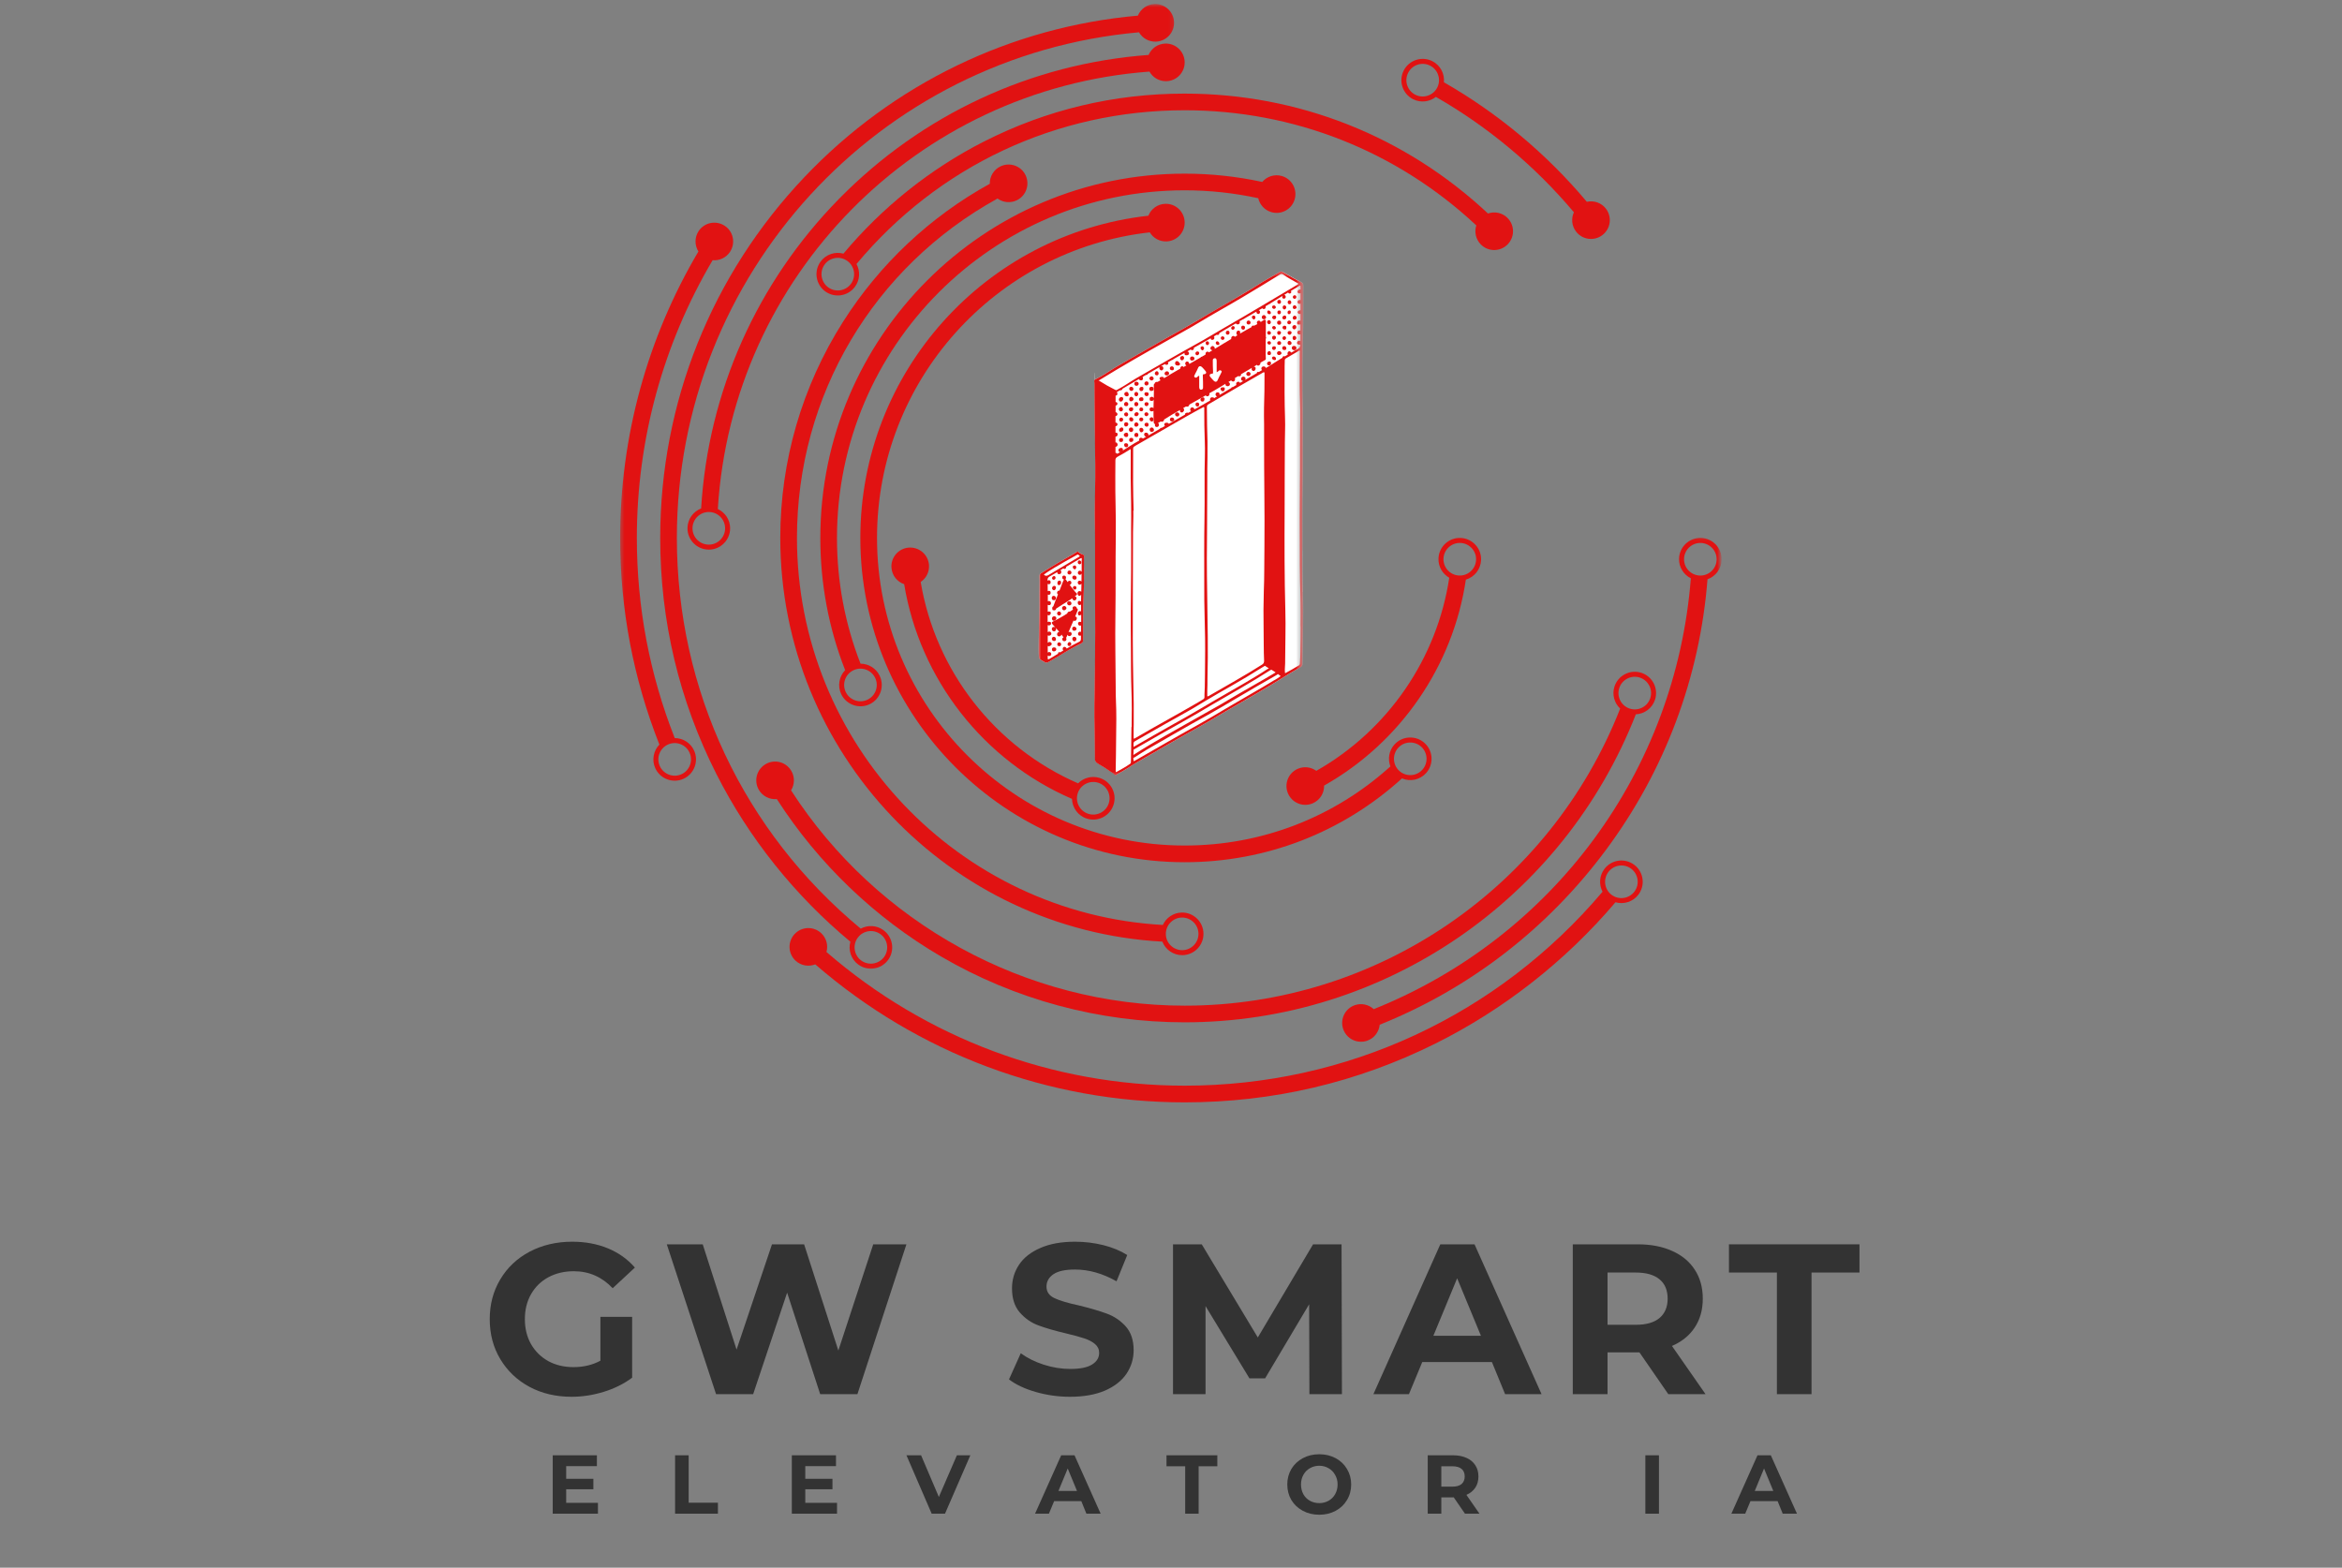 <svg width="478" height="320" viewBox="0 0 478 320" fill="none" xmlns="http://www.w3.org/2000/svg">
<rect x="0" y="0" width="478" height="320" fill="#808080" stroke="none"/>
<path d="M328.907 182.647C327.447 181.533 327.167 179.44 328.28 177.98C328.22 178.047 328.167 178.12 328.12 178.18C328.167 178.127 328.214 178.06 328.28 177.98C328.474 177.727 328.56 177.607 328.587 177.573C328.554 177.62 328.414 177.8 328.28 177.98C329.394 176.52 331.48 176.233 332.947 177.347C334.4 178.467 334.687 180.553 333.574 182.013C332.46 183.473 330.367 183.76 328.907 182.647ZM162.187 190.653C160.734 192.2 160.807 194.627 162.354 196.08C163.474 197.133 165.054 197.38 166.394 196.853C187.36 215.04 213.987 225.02 241.787 225.02C259.747 225.02 276.96 220.987 292.96 213.02C306.94 206.06 319.574 196.133 329.72 184.173C331.394 184.653 333.267 184.1 334.387 182.633C335.84 180.727 335.474 177.993 333.56 176.54C331.654 175.087 328.92 175.453 327.467 177.36C326.407 178.747 326.32 180.573 327.08 182.027C305.734 207.24 274.88 221.613 241.787 221.613C214.834 221.613 189.014 211.947 168.68 194.327C169.054 192.993 168.694 191.5 167.614 190.487C166.067 189.033 163.64 189.107 162.187 190.653Z" fill="#E11212"/>
<mask id="mask0_1157_3853" style="mask-type:luminance" maskUnits="userSpaceOnUse" x="126" y="44" width="26" height="117">
<path d="M126.427 44.373H151.107V160.427H126.427V44.373Z" fill="white"/>
</mask>
<g mask="url(#mask0_1157_3853)">
<path d="M140.953 154.12C140.947 154.1 140.933 154.067 140.913 154.027C140.933 154.073 140.947 154.107 140.953 154.12ZM140.613 153.36C140.473 153.053 140.52 153.147 140.613 153.36V153.36ZM136.34 151.973C138.013 151.22 139.987 151.967 140.74 153.647C141.493 155.32 140.747 157.293 139.067 158.047C137.393 158.8 135.42 158.047 134.667 156.373C133.913 154.693 134.667 152.72 136.34 151.973ZM149.007 51.393C150.167 49.62 149.673 47.24 147.9 46.08C146.12 44.92 143.74 45.413 142.58 47.187C141.733 48.487 141.773 50.107 142.547 51.333C132.087 69.02 126.573 89.16 126.573 109.807C126.573 124.393 129.273 138.56 134.58 151.987C133.38 153.233 132.987 155.12 133.733 156.793C134.72 158.98 137.3 159.96 139.487 158.98C141.673 157.993 142.653 155.413 141.673 153.227C140.953 151.62 139.373 150.667 137.713 150.66C132.587 137.66 129.98 123.933 129.98 109.807C129.98 89.787 135.32 70.267 145.447 53.113C146.813 53.24 148.2 52.62 149.007 51.393Z" fill="#E11212"/>
</g>
<path d="M289.326 19.567C289.366 19.587 289.373 19.587 289.326 19.567V19.567ZM291.86 13.387C293.5 14.207 294.173 16.213 293.353 17.853C292.526 19.493 290.526 20.167 288.886 19.347C287.24 18.527 286.573 16.52 287.393 14.88C288.213 13.233 290.213 12.567 291.86 13.387ZM327.78 42.613C326.84 41.38 325.3 40.873 323.873 41.193C315.693 31.433 305.72 23.1 294.7 16.793C294.866 15.047 293.973 13.3 292.313 12.473C290.166 11.407 287.546 12.28 286.48 14.427C285.406 16.573 286.28 19.187 288.426 20.26C289.98 21.033 291.78 20.787 293.066 19.78C303.7 25.873 313.326 33.92 321.233 43.333C320.66 44.58 320.773 46.087 321.66 47.253C322.94 48.947 325.353 49.273 327.04 47.993C328.733 46.713 329.06 44.307 327.78 42.613Z" fill="#E11212"/>
<mask id="mask1_1157_3853" style="mask-type:luminance" maskUnits="userSpaceOnUse" x="272" y="109" width="80" height="105">
<path d="M272.28 109.227H351.107V213.333H272.28V109.227Z" fill="white"/>
</mask>
<g mask="url(#mask1_1157_3853)">
<path d="M343.707 114.48C343.7 114.527 343.7 114.56 343.7 114.587C343.7 114.567 343.7 114.527 343.707 114.48ZM343.72 113.567C343.72 113.56 343.72 113.56 343.72 113.567V113.567ZM347.107 110.827C348.94 110.867 350.407 112.393 350.367 114.227C350.327 116.06 348.807 117.527 346.974 117.487C345.134 117.447 343.674 115.927 343.714 114.093C343.707 114.227 343.707 114.367 343.707 114.467C343.707 114.387 343.707 114.26 343.714 114.087C343.714 113.82 343.72 113.667 343.72 113.6C343.72 113.687 343.714 113.887 343.714 114.087C343.747 112.253 345.274 110.793 347.107 110.827ZM351.387 114.247C351.44 111.847 349.527 109.853 347.127 109.807C344.727 109.76 342.74 111.667 342.694 114.067C342.654 115.8 343.647 117.32 345.1 118.047C342.014 157.367 317.094 191.253 280.38 205.993C279.374 205.067 277.907 204.707 276.52 205.18C274.514 205.873 273.454 208.06 274.147 210.067C274.84 212.073 277.027 213.133 279.027 212.44C280.494 211.933 281.454 210.627 281.594 209.173C299.967 201.8 315.88 189.52 327.78 173.48C339.814 157.28 346.934 138.26 348.5 118.247C350.147 117.66 351.354 116.1 351.387 114.247C351.394 114.173 351.394 114.113 351.394 114.053C351.394 114.12 351.394 114.18 351.387 114.247Z" fill="#E11212"/>
</g>
<mask id="mask2_1157_3853" style="mask-type:luminance" maskUnits="userSpaceOnUse" x="134" y="0" width="106" height="198">
<path d="M134.04 0.72H239.853V197.973H134.04V0.72Z" fill="white"/>
</mask>
<g mask="url(#mask2_1157_3853)">
<path d="M179.314 190.4C179.3 190.387 179.3 190.387 179.314 190.4V190.4ZM175.074 191.4C176.16 189.927 178.254 189.613 179.727 190.707C179.56 190.58 179.394 190.46 179.327 190.407C179.38 190.447 179.5 190.533 179.727 190.707C179.994 190.9 180.114 190.987 180.147 191.013C180.1 190.98 179.914 190.84 179.727 190.707C181.2 191.8 181.514 193.887 180.427 195.36C179.334 196.84 177.24 197.147 175.767 196.06C174.294 194.967 173.98 192.873 175.074 191.4ZM232.24 3.193C206.327 5.493 182.287 17.1 164.207 36.127C145.207 56.12 134.747 82.287 134.747 109.807C134.747 126.747 138.607 142.96 146.214 157.993C152.834 171.067 162.24 182.827 173.56 192.227C173.094 193.907 173.674 195.78 175.16 196.88C177.087 198.307 179.82 197.9 181.247 195.967C182.674 194.04 182.26 191.313 180.334 189.887C178.934 188.847 177.114 188.787 175.674 189.56C151.774 169.76 138.147 140.927 138.147 109.807C138.147 55.987 179.294 11.333 232.467 6.593C233.16 7.787 234.48 8.567 235.96 8.5C238.08 8.4 239.714 6.607 239.62 4.487C239.527 2.373 237.727 0.727 235.614 0.827C234.074 0.893 232.794 1.86 232.24 3.193Z" fill="#E11212"/>
</g>
<path d="M330.42 140.66C330.407 140.693 330.4 140.727 330.387 140.753C330.394 140.727 330.407 140.693 330.42 140.66ZM330.327 140.953C330.32 140.96 330.32 140.96 330.327 140.953V140.953ZM334.674 138.307C336.42 138.873 337.387 140.753 336.82 142.5C336.26 144.247 334.38 145.207 332.634 144.647C330.887 144.08 329.92 142.2 330.487 140.453C330.514 140.373 330.534 140.307 330.554 140.247C330.527 140.313 330.507 140.38 330.487 140.453C331.047 138.707 332.927 137.747 334.674 138.307ZM337.88 142.54C337.854 142.627 337.82 142.72 337.794 142.813C338.527 140.527 337.274 138.073 334.987 137.333C332.707 136.6 330.247 137.86 329.514 140.14C328.98 141.787 329.494 143.527 330.674 144.64C316.374 181.08 281.174 205.28 241.787 205.28C209.42 205.28 178.967 188.527 161.454 161.327C162.174 160.173 162.254 158.66 161.527 157.393C160.48 155.547 158.134 154.907 156.294 155.96C154.454 157.007 153.807 159.353 154.86 161.193C155.634 162.547 157.094 163.247 158.547 163.113C167.02 176.287 178.547 187.353 192.08 195.253C207.127 204.04 224.314 208.68 241.787 208.68C282.6 208.68 319.08 183.587 333.874 145.813C335.627 145.727 337.22 144.573 337.794 142.813C337.714 143.047 337.64 143.28 337.6 143.4C337.634 143.307 337.694 143.127 337.794 142.813C337.827 142.707 337.854 142.62 337.88 142.54Z" fill="#E11212"/>
<path d="M144.653 111.173C142.813 111.167 141.327 109.66 141.34 107.827C141.347 105.987 142.847 104.507 144.68 104.513C146.52 104.52 148.007 106.02 147.993 107.86C148 106.94 148 107.4 147.993 107.86C147.993 108.133 147.993 108.287 147.993 108.353C147.993 108.267 147.993 108.067 147.993 107.86C147.987 109.693 146.487 111.18 144.653 111.173ZM241.787 12.64C241.733 10.52 239.973 8.84 237.854 8.893C236.307 8.933 235 9.88 234.427 11.213C210.52 12.98 188.213 23.313 171.267 40.567C154.44 57.707 144.533 80.013 143.1 103.787C141.48 104.413 140.327 105.98 140.313 107.82C140.307 110.22 142.247 112.18 144.647 112.193C147.047 112.207 149.007 110.26 149.02 107.86C149.027 106.113 147.993 104.6 146.507 103.907C149.407 56.38 187.073 18.153 234.6 14.613C235.273 15.813 236.574 16.607 238.047 16.573C240.167 16.52 241.84 14.76 241.787 12.64Z" fill="#E11212"/>
<path d="M173.98 57.52C173.993 57.5 173.993 57.5 173.98 57.52V57.52ZM173.953 57.553C173.913 57.613 173.833 57.72 173.706 57.893C173.806 57.753 173.906 57.627 173.953 57.553ZM173.653 57.967C173.573 58.08 173.506 58.167 173.46 58.227C173.513 58.16 173.586 58.06 173.653 57.967ZM173.446 58.253C173.426 58.28 173.406 58.3 173.4 58.313C173.413 58.3 173.426 58.273 173.446 58.253ZM173.38 58.34C173.36 58.36 173.366 58.36 173.38 58.34V58.34ZM172.96 53.28C174.446 54.36 174.766 56.447 173.68 57.933C172.593 59.413 170.506 59.733 169.026 58.647C167.546 57.56 167.226 55.473 168.306 53.993C169.393 52.513 171.48 52.193 172.96 53.28ZM303.693 43.58C286.82 27.773 264.98 19.107 241.786 19.107C227.373 19.107 213.58 22.4 200.793 28.907C189.866 34.467 180.04 42.327 172.146 51.773C170.453 51.313 168.58 51.9 167.486 53.393C166.066 55.327 166.486 58.053 168.42 59.473C170.36 60.893 173.086 60.467 174.5 58.533C175.533 57.133 175.586 55.32 174.813 53.887C191.48 33.893 215.66 22.507 241.786 22.507C264.086 22.507 285.08 30.833 301.313 46.013C300.893 47.313 301.18 48.8 302.193 49.853C303.653 51.387 306.086 51.44 307.62 49.973C309.153 48.507 309.2 46.08 307.74 44.547C306.66 43.42 305.073 43.1 303.693 43.58Z" fill="#E11212"/>
<path d="M240.7 187.307C240.713 187.307 240.726 187.307 240.76 187.307C240.733 187.307 240.713 187.307 240.7 187.307ZM240.8 187.307C240.846 187.3 240.926 187.3 241.033 187.3C240.94 187.3 240.86 187.3 240.8 187.307ZM241.633 187.287C241.653 187.287 241.673 187.287 241.686 187.287C241.666 187.287 241.653 187.287 241.633 187.287ZM241.733 187.287C241.753 187.287 241.753 187.287 241.733 187.287V187.287ZM237.946 190.687C237.92 188.847 239.386 187.327 241.22 187.293C241.3 187.293 241.366 187.293 241.426 187.293C241.36 187.293 241.286 187.293 241.22 187.293C243.053 187.267 244.573 188.733 244.606 190.567C244.64 192.4 243.173 193.92 241.34 193.953C239.5 193.987 237.98 192.52 237.946 190.687ZM241.353 194.973C243.753 194.933 245.673 192.947 245.626 190.547C245.586 188.153 243.6 186.233 241.2 186.273C239.48 186.307 238.006 187.34 237.333 188.807C195.786 186.487 162.66 151.887 162.66 109.807C162.66 80.727 178.253 54.5 203.593 40.527C204.693 41.327 206.18 41.513 207.5 40.893C209.413 39.987 210.233 37.7 209.326 35.78C208.42 33.867 206.133 33.047 204.213 33.953C202.8 34.62 201.986 36.04 202.02 37.507C189.846 44.227 179.533 53.913 172.046 65.713C163.68 78.9 159.253 94.147 159.253 109.807C159.253 153.727 193.86 189.84 237.233 192.213C237.88 193.853 239.493 195.007 241.353 194.973Z" fill="#E11212"/>
<path d="M178.66 138.453C178.673 138.487 178.687 138.513 178.7 138.547C178.687 138.513 178.673 138.48 178.66 138.453ZM178.793 138.727C178.813 138.773 178.827 138.8 178.833 138.813C178.827 138.8 178.813 138.767 178.793 138.727ZM174.153 136.833C175.8 136.02 177.8 136.7 178.607 138.353C179.42 140 178.733 141.993 177.087 142.807C175.44 143.62 173.44 142.933 172.633 141.293C171.82 139.64 172.5 137.64 174.153 136.833ZM167.427 109.807C167.427 119.147 169.133 128.207 172.493 136.8C171.26 138.08 170.887 140.053 171.713 141.74C171.607 141.513 171.493 141.287 171.44 141.18C171.48 141.267 171.567 141.433 171.713 141.74C171.867 142.04 171.947 142.213 171.993 142.293C171.94 142.193 171.827 141.967 171.713 141.74C172.773 143.893 175.387 144.78 177.54 143.727C179.693 142.667 180.58 140.053 179.52 137.9C178.773 136.373 177.233 135.487 175.633 135.473C172.447 127.307 170.827 118.693 170.827 109.807C170.827 70.68 202.66 38.847 241.787 38.847C246.86 38.847 251.893 39.393 256.813 40.46C257.107 41.78 258.093 42.893 259.48 43.3C261.513 43.9 263.647 42.733 264.24 40.7C264.833 38.66 263.667 36.527 261.633 35.933C260.133 35.493 258.573 36.013 257.627 37.14C252.44 36.013 247.133 35.447 241.787 35.447C200.787 35.447 167.427 68.807 167.427 109.807Z" fill="#E11212"/>
<path d="M285.52 152.493C285.547 152.46 285.58 152.427 285.6 152.4C285.574 152.427 285.547 152.46 285.52 152.493ZM285.687 152.313C285.76 152.233 285.774 152.213 285.687 152.313V152.313ZM290.094 152.447C291.44 153.693 291.52 155.8 290.28 157.147C289.034 158.5 286.92 158.587 285.574 157.34C284.227 156.093 284.14 153.987 285.387 152.633C285.374 152.647 285.36 152.66 285.34 152.68C285.36 152.66 285.374 152.653 285.387 152.633C286.634 151.28 288.74 151.2 290.094 152.447ZM291.027 157.847C292.654 156.08 292.547 153.327 290.78 151.693C289.02 150.067 286.26 150.18 284.634 151.94C283.48 153.193 283.207 154.953 283.78 156.447C272.22 166.887 257.467 172.593 241.787 172.593C207.167 172.593 179 144.427 179 109.807C179 77.72 203.174 50.98 234.667 47.427C235.36 48.573 236.634 49.327 238.074 49.28C240.194 49.207 241.854 47.44 241.787 45.32C241.72 43.2 239.947 41.533 237.827 41.607C236.247 41.653 234.927 42.653 234.38 44.033C201.134 47.733 175.594 75.947 175.594 109.807C175.594 146.307 205.287 176 241.787 176C258.36 176 273.954 169.953 286.14 158.893C287.787 159.587 289.754 159.227 291.027 157.847Z" fill="#E11212"/>
<path d="M294.633 113.513C294.633 113.52 294.633 113.54 294.633 113.553C294.633 113.533 294.633 113.52 294.633 113.513ZM294.626 113.627C294.626 113.707 294.62 113.82 294.62 113.94C294.62 113.8 294.626 113.7 294.626 113.627ZM294.593 114.547C294.593 114.56 294.593 114.56 294.593 114.547V114.547ZM298.066 110.827C299.9 110.9 301.34 112.447 301.266 114.28C301.193 116.12 299.646 117.553 297.813 117.48C295.98 117.413 294.546 115.86 294.613 114.027C294.686 112.193 296.233 110.76 298.066 110.827ZM302.286 114.32C302.38 111.927 300.5 109.9 298.106 109.807C295.713 109.713 293.686 111.593 293.593 113.987C293.526 115.667 294.426 117.16 295.793 117.933C293.3 134.453 283.266 149.06 268.66 157.347C267.586 156.567 266.14 156.367 264.84 156.947C262.906 157.813 262.033 160.087 262.906 162.02C263.773 163.953 266.046 164.82 267.98 163.953C269.433 163.3 270.286 161.853 270.246 160.36C285.84 151.547 296.56 135.953 299.18 118.32C300.913 117.8 302.213 116.227 302.286 114.32Z" fill="#E11212"/>
<path d="M222.147 166.127C220.393 165.587 219.413 163.72 219.953 161.967C220.493 160.213 222.367 159.227 224.12 159.767C223.933 159.707 223.747 159.653 223.66 159.627C223.727 159.647 223.867 159.693 224.12 159.767C224.387 159.853 224.533 159.9 224.593 159.92C224.52 159.893 224.32 159.833 224.12 159.767C225.873 160.313 226.86 162.18 226.313 163.933C225.773 165.687 223.9 166.673 222.147 166.127ZM187.913 118.793C189.02 118.053 189.707 116.76 189.607 115.333C189.453 113.22 187.62 111.633 185.5 111.78C183.387 111.933 181.793 113.767 181.947 115.887C182.06 117.473 183.12 118.767 184.54 119.247C187.74 138.653 200.72 155.253 218.787 163.073C218.847 164.88 220.027 166.54 221.847 167.107C221.607 167.033 221.367 166.953 221.253 166.92C221.34 166.947 221.527 167.007 221.847 167.107C222.193 167.213 222.387 167.273 222.46 167.293C222.36 167.267 222.107 167.187 221.847 167.107C224.14 167.813 226.58 166.527 227.287 164.233C228 161.947 226.713 159.5 224.42 158.793C222.813 158.3 221.14 158.78 220.033 159.9C203.113 152.533 190.947 136.98 187.913 118.793Z" fill="#E11212"/>
<mask id="mask3_1157_3853" style="mask-type:luminance" maskUnits="userSpaceOnUse" x="211" y="110" width="12" height="27">
<path d="M211.946 110.933H222.786V136.533H211.946V110.933Z" fill="white"/>
</mask>
<g mask="url(#mask3_1157_3853)">
<path d="M221.199 113.293C221.259 113.373 221.259 113.48 221.259 113.58C221.179 114.427 221.219 115.267 221.239 116.107C221.259 118.62 221.159 121.107 221.093 123.613C221.053 125.813 221.053 128.033 221.053 130.233C221.053 130.38 221.053 130.52 221.053 130.667C221.053 130.973 220.933 131.2 220.639 131.347C220.146 131.593 219.653 131.88 219.139 132.127C217.679 132.887 216.326 133.813 214.886 134.613C214.559 134.8 214.246 135.007 213.899 135.167C213.653 135.293 213.426 135.273 213.179 135.147C212.913 134.987 212.646 134.82 212.379 134.673C212.173 134.553 212.066 134.387 212.046 134.14C211.946 133.013 211.946 131.9 211.986 130.767C211.986 130.4 212.026 130.047 212.026 129.7C212.006 127.173 212.193 124.64 212.133 122.093C212.086 120.593 212.213 119.093 212.133 117.587C212.133 117.32 212.213 117.16 212.459 117.013C214.619 115.633 216.819 114.36 219.039 113.107C219.266 112.987 219.473 112.84 219.673 112.693C219.839 112.593 219.986 112.573 220.146 112.693C220.313 112.82 220.479 112.94 220.639 113.047C220.826 113.147 221.013 113.213 221.199 113.273V113.293Z" fill="white"/>
</g>
<mask id="mask4_1157_3853" style="mask-type:luminance" maskUnits="userSpaceOnUse" x="222" y="55" width="44" height="104">
<path d="M222.786 55.32H265.559V158.72H222.786V55.32Z" fill="white"/>
</mask>
<g mask="url(#mask4_1157_3853)">
<path d="M265.92 120.86C266.02 123.347 266 125.833 265.96 128.32C265.92 130.707 265.92 133.113 265.853 135.5C265.853 135.807 265.753 135.973 265.466 136.153C264.48 136.753 263.453 137.307 262.486 137.927C258.58 140.433 254.506 142.673 250.5 145.02C248.526 146.167 246.573 147.36 244.573 148.473C240.42 150.753 236.333 153.16 232.22 155.527C230.84 156.307 229.566 157.233 228.166 157.973C228.066 158.033 227.96 158.093 227.84 158.153C227.673 158.24 227.533 158.24 227.446 158.053C227.386 157.907 227.24 157.867 227.14 157.787C226.133 157.087 225.106 156.427 224.053 155.813C223.666 155.587 223.5 155.3 223.5 154.827C223.48 152.833 223.48 150.86 223.42 148.86C223.313 145.513 223.38 142.16 223.46 138.807C223.58 132.293 223.58 125.773 223.54 119.273C223.52 116.6 223.5 113.927 223.54 111.233C223.54 108.42 223.4 105.6 223.48 102.787C223.58 99.227 223.626 95.673 223.54 92.113C223.44 87.487 223.4 82.84 223.4 78.213C223.4 73.587 223.293 77.767 223.38 77.513C224.346 77.02 225.246 76.527 226.113 75.953C227.2 75.233 228.313 74.573 229.44 73.94C232.406 72.253 235.346 70.527 238.326 68.86C240.36 67.727 242.42 66.6 244.413 65.407C247.286 63.68 250.253 62.033 253.126 60.327C254.693 59.4 256.253 58.46 257.773 57.493C258.433 57.08 259.133 56.707 259.813 56.32C260.24 56.073 260.673 55.807 261.106 55.54C261.393 55.353 261.62 55.353 261.926 55.54C263.12 56.253 264.313 56.953 265.566 57.573C265.9 57.74 266.04 57.92 266.04 58.313C266.04 61.953 266.04 65.593 265.94 69.213C265.88 72.253 265.813 75.313 265.833 78.36C265.833 80.56 265.96 82.78 265.94 84.98C265.9 89.547 265.98 94.127 265.9 98.693C265.813 103.24 265.833 107.78 265.853 112.327C265.853 115.167 265.853 118 265.96 120.82L265.92 120.86Z" fill="white"/>
</g>
<path d="M240.38 74.62C240.526 74.62 240.666 74.62 240.773 74.473C240.833 74.413 240.913 74.307 240.833 74.227C240.686 74.04 240.586 73.813 240.36 73.733C240.153 73.653 239.946 73.733 239.866 73.96C239.746 74.327 239.926 74.6 240.36 74.62H240.38Z" fill="#E11212"/>
<path d="M264.127 71.493C264.42 71.493 264.6 71.307 264.6 71.04C264.6 70.773 264.42 70.607 264.107 70.607C263.84 70.607 263.653 70.773 263.653 71.02C263.653 71.287 263.86 71.493 264.127 71.473V71.493Z" fill="#E11212"/>
<path d="M229.933 80.007C229.667 80.007 229.487 80.167 229.467 80.413C229.467 80.68 229.687 80.887 229.98 80.907C230.207 80.907 230.407 80.747 230.367 80.54C230.307 80.187 230.227 79.987 229.913 79.987L229.933 80.007Z" fill="#E11212"/>
<path d="M228.747 81.98C228.994 81.98 229.24 81.693 229.26 81.4C229.26 81.2 229.114 81.033 228.867 81.033C228.64 81.033 228.354 81.3 228.354 81.547C228.354 81.773 228.54 81.98 228.747 81.98Z" fill="#E11212"/>
<path d="M215.194 125.793C214.907 125.793 214.72 125.96 214.7 126.247C214.7 126.513 214.867 126.72 215.094 126.72C215.3 126.72 215.587 126.453 215.607 126.247C215.607 126 215.44 125.793 215.174 125.793H215.194Z" fill="#E11212"/>
<path d="M230.84 88.187C231.106 88.187 231.293 87.98 231.293 87.693C231.293 87.447 231.086 87.24 230.84 87.26C230.593 87.26 230.406 87.467 230.406 87.713C230.406 87.96 230.593 88.167 230.84 88.187Z" fill="#E11212"/>
<path d="M234.993 79.8C235.3 79.8 235.446 79.673 235.466 79.407C235.466 79.1 235.326 78.953 235.013 78.953C234.746 78.953 234.56 79.12 234.56 79.387C234.56 79.633 234.746 79.82 235.013 79.82L234.993 79.8Z" fill="#E11212"/>
<path d="M229.874 88.333C229.607 88.333 229.38 88.54 229.36 88.72C229.36 88.987 229.607 89.233 229.874 89.213C230.14 89.213 230.267 89.053 230.267 88.787C230.267 88.453 230.12 88.313 229.874 88.313V88.333Z" fill="#E11212"/>
<path d="M230.9 80.993C230.674 80.993 230.494 81.2 230.474 81.467C230.474 81.733 230.594 81.92 230.82 81.92C231.087 81.92 231.354 81.693 231.354 81.447C231.354 81.24 231.107 81.013 230.88 80.993H230.9Z" fill="#E11212"/>
<path d="M229.033 87.26C228.786 87.2 228.413 87.487 228.413 87.753C228.413 87.9 228.413 88.067 228.62 88.127C228.806 88.167 229.113 88.067 229.193 87.92C229.36 87.653 229.28 87.327 229.033 87.26Z" fill="#E11212"/>
<path d="M235.08 87.26C234.853 87.26 234.646 87.447 234.646 87.673C234.646 87.94 234.786 88.147 235.033 88.167C235.3 88.167 235.526 88 235.526 87.773C235.526 87.527 235.326 87.26 235.08 87.26Z" fill="#E11212"/>
<path d="M232.92 81.873C233.247 81.873 233.373 81.773 233.373 81.487C233.373 81.2 233.267 81.093 232.94 81.093C232.693 81.093 232.467 81.28 232.467 81.507C232.467 81.753 232.627 81.893 232.94 81.893L232.92 81.873Z" fill="#E11212"/>
<path d="M219.267 129.987C219.04 129.987 218.874 130.133 218.854 130.4C218.854 130.647 219.06 130.913 219.287 130.913C219.494 130.913 219.674 130.707 219.7 130.48C219.72 130.193 219.554 130.007 219.267 129.987Z" fill="#E11212"/>
<path d="M240.24 84.18C240.033 84.18 239.847 84.32 239.827 84.527C239.807 84.773 240.013 85.02 240.28 85.02C240.507 85.02 240.687 84.833 240.713 84.613C240.713 84.387 240.507 84.18 240.26 84.16L240.24 84.18Z" fill="#E11212"/>
<path d="M215.093 122.527C215.34 122.527 215.546 122.32 215.52 122.073C215.52 121.827 215.32 121.64 215.073 121.62C214.826 121.62 214.64 121.807 214.66 122.073C214.66 122.36 214.826 122.527 215.093 122.507V122.527Z" fill="#E11212"/>
<path d="M231.933 77.927C231.64 77.927 231.52 78.073 231.52 78.32C231.52 78.607 231.686 78.753 231.953 78.753C232.22 78.753 232.426 78.547 232.406 78.32C232.406 78.093 232.18 77.907 231.913 77.927H231.933Z" fill="#E11212"/>
<path d="M243.34 73.587C243.633 73.587 243.793 73.407 243.793 73.18C243.793 72.953 243.567 72.747 243.32 72.767C243.033 72.767 242.887 72.933 242.887 73.2C242.887 73.487 243.053 73.613 243.34 73.613V73.587Z" fill="#E11212"/>
<path d="M215.154 132.147C214.847 132.147 214.7 132.293 214.7 132.56C214.7 132.827 214.847 132.967 215.094 132.967C215.38 132.967 215.607 132.767 215.587 132.52C215.587 132.293 215.4 132.147 215.134 132.147H215.154Z" fill="#E11212"/>
<path d="M217.806 123.14C217.806 123.387 218.013 123.573 218.259 123.573C218.506 123.573 218.686 123.407 218.686 123.18C218.686 122.933 218.506 122.733 218.259 122.733C217.993 122.733 217.786 122.893 217.786 123.14H217.806Z" fill="#E11212"/>
<path d="M230.9 89.38C230.613 89.38 230.453 89.547 230.453 89.813C230.453 90.08 230.593 90.22 230.84 90.22C231.126 90.22 231.313 90.04 231.313 89.773C231.313 89.507 231.173 89.38 230.9 89.38Z" fill="#E11212"/>
<path d="M238.12 76.633C238.407 76.633 238.633 76.447 238.613 76.2C238.613 75.993 238.407 75.787 238.18 75.787C237.933 75.787 237.687 76.013 237.687 76.24C237.687 76.467 237.853 76.633 238.1 76.633H238.12Z" fill="#E11212"/>
<path d="M219.347 118.333C219.574 118.333 219.74 118.147 219.74 117.94C219.74 117.673 219.514 117.487 219.247 117.487C219.02 117.487 218.854 117.653 218.854 117.88C218.854 118.127 219.08 118.333 219.347 118.307V118.333Z" fill="#E11212"/>
<path d="M257.98 65.18C258.206 65.18 258.413 64.973 258.413 64.767C258.413 64.607 258.166 64.313 258 64.313C257.733 64.313 257.526 64.52 257.526 64.767C257.526 65.013 257.713 65.18 257.98 65.18Z" fill="#E11212"/>
<path d="M229.893 82.04C229.607 82.04 229.42 82.247 229.42 82.513C229.42 82.78 229.587 82.907 229.893 82.907C230.14 82.907 230.287 82.74 230.287 82.493C230.287 82.247 230.1 82.06 229.893 82.06V82.04Z" fill="#E11212"/>
<path d="M219.246 127.913C219.02 127.913 218.833 128.073 218.833 128.32C218.833 128.567 218.98 128.753 219.226 128.753C219.513 128.753 219.72 128.567 219.72 128.367C219.72 128.14 219.493 127.933 219.266 127.913H219.246Z" fill="#E11212"/>
<path d="M216.1 119.44C216.367 119.44 216.573 119.233 216.573 118.927C216.573 118.66 216.447 118.513 216.24 118.513C215.993 118.513 215.813 118.7 215.813 119.007C215.813 119.273 215.933 119.44 216.12 119.46L216.1 119.44Z" fill="#E11212"/>
<path d="M231.933 86.213C231.707 86.213 231.5 86.42 231.5 86.667C231.5 86.913 231.64 87.1 231.887 87.1C232.113 87.1 232.36 86.893 232.38 86.687C232.38 86.46 232.16 86.233 231.953 86.213H231.933Z" fill="#E11212"/>
<path d="M229.833 86.193C229.586 86.193 229.439 86.34 229.439 86.607C229.439 86.893 229.566 87.06 229.793 87.06C230.059 87.06 230.266 86.873 230.286 86.607C230.306 86.36 230.119 86.193 229.833 86.193Z" fill="#E11212"/>
<path d="M239.187 85.227C238.94 85.227 238.78 85.393 238.78 85.64C238.78 85.887 238.94 86.047 239.187 86.027C239.5 86.027 239.68 85.867 239.66 85.64C239.66 85.393 239.434 85.207 239.187 85.227Z" fill="#E11212"/>
<path d="M249.573 79.06C249.286 79.06 249.12 79.18 249.1 79.387C249.1 79.573 249.366 79.86 249.533 79.88C249.78 79.88 249.98 79.673 249.98 79.387C249.98 79.14 249.88 79.04 249.553 79.06H249.573Z" fill="#E11212"/>
<path d="M232.94 87.327C232.714 87.327 232.547 87.447 232.547 87.693C232.547 87.94 232.714 88.227 232.9 88.247C233.1 88.267 233.374 88.067 233.374 87.84C233.394 87.573 233.207 87.347 232.94 87.327Z" fill="#E11212"/>
<path d="M232.98 79.82C233.227 79.82 233.374 79.613 233.374 79.287C233.374 79.06 233.267 78.953 233.02 78.973C232.734 78.973 232.547 79.16 232.547 79.447C232.547 79.673 232.734 79.86 232.98 79.84V79.82Z" fill="#E11212"/>
<path d="M216.76 124.087C216.76 124.353 216.92 124.56 217.146 124.58C217.393 124.58 217.66 124.353 217.66 124.127C217.66 123.94 217.453 123.72 217.253 123.693C217.006 123.693 216.78 123.86 216.76 124.087Z" fill="#E11212"/>
<path d="M231.993 84.14C231.726 84.14 231.52 84.367 231.52 84.613C231.52 84.833 231.666 84.96 231.933 84.96C232.16 84.96 232.406 84.713 232.406 84.487C232.406 84.3 232.22 84.14 231.993 84.14Z" fill="#E11212"/>
<path d="M254.814 75.893C254.587 75.893 254.36 76.12 254.36 76.347C254.36 76.573 254.587 76.753 254.88 76.753C255.08 76.753 255.247 76.527 255.247 76.307C255.247 76.1 255.02 75.893 254.814 75.913V75.893Z" fill="#E11212"/>
<path d="M231.933 82.927C232.159 82.927 232.339 82.72 232.339 82.513C232.339 82.247 232.159 82.06 231.913 82.06C231.639 82.06 231.499 82.247 231.519 82.533C231.519 82.8 231.686 82.947 231.933 82.927Z" fill="#E11212"/>
<path d="M230.474 85.553C230.474 85.847 230.654 86.027 230.947 86.027C231.174 86.027 231.314 85.867 231.314 85.64C231.314 85.393 231.087 85.167 230.84 85.167C230.614 85.167 230.474 85.307 230.474 85.553Z" fill="#E11212"/>
<path d="M230.927 79.8C231.147 79.8 231.334 79.613 231.334 79.387C231.334 79.14 231.127 78.953 230.88 78.953C230.634 78.953 230.474 79.14 230.474 79.367C230.474 79.593 230.7 79.8 230.927 79.8Z" fill="#E11212"/>
<path d="M231.934 88.353C231.667 88.353 231.5 88.56 231.52 88.827C231.52 89.073 231.707 89.213 231.954 89.213C232.22 89.213 232.34 89.073 232.34 88.767C232.34 88.493 232.18 88.353 231.954 88.353H231.934Z" fill="#E11212"/>
<path d="M215.154 130.853C215.4 130.853 215.547 130.667 215.52 130.42C215.52 130.173 215.32 129.987 215.074 129.987C214.847 129.987 214.66 130.193 214.68 130.42C214.68 130.667 214.907 130.853 215.134 130.853H215.154Z" fill="#E11212"/>
<path d="M230.8 83.973C231.067 83.973 231.273 83.787 231.293 83.52C231.293 83.273 231.193 83.173 230.927 83.153C230.653 83.153 230.427 83.293 230.407 83.52C230.387 83.747 230.573 83.953 230.8 83.973Z" fill="#E11212"/>
<path d="M261.126 66.267C261.353 66.267 261.5 66.127 261.48 65.88C261.48 65.593 261.313 65.427 261.066 65.447C260.8 65.447 260.633 65.633 260.653 65.9C260.653 66.147 260.88 66.293 261.146 66.293L261.126 66.267Z" fill="#E11212"/>
<path d="M235.054 86.047C235.26 86.047 235.427 85.907 235.427 85.66C235.427 85.373 235.28 85.167 235.054 85.167C234.827 85.167 234.627 85.353 234.627 85.553C234.627 85.78 234.854 86.027 235.054 86.047Z" fill="#E11212"/>
<path d="M235.033 77.66C235.26 77.66 235.467 77.473 235.467 77.267C235.467 77.047 235.26 76.82 235.033 76.82C234.827 76.82 234.607 77.02 234.58 77.227C234.58 77.433 234.807 77.66 235.033 77.68V77.66Z" fill="#E11212"/>
<path d="M228.787 83.973C229.014 83.973 229.194 83.787 229.194 83.56C229.194 83.373 228.994 83.067 228.847 83.067C228.6 83.067 228.334 83.313 228.354 83.52C228.354 83.767 228.56 83.973 228.787 83.973Z" fill="#E11212"/>
<path d="M245.5 81.113C245.214 81.113 245.027 81.28 245.007 81.567C245.007 81.793 245.174 81.98 245.42 81.98C245.667 81.98 245.807 81.813 245.834 81.467C245.834 81.22 245.767 81.113 245.5 81.113Z" fill="#E11212"/>
<path d="M215.913 121.393C215.586 122.173 215.273 122.953 214.986 123.76C214.986 123.76 214.946 123.76 214.946 123.78C214.739 123.92 214.699 124.087 214.826 124.52C215.073 124.58 215.319 124.687 215.479 124.433C215.519 124.393 215.546 124.313 215.546 124.233C215.586 124.213 215.626 124.187 215.666 124.167C216.486 123.593 217.353 123.1 218.193 122.567C218.419 122.42 218.646 122.28 218.853 122.113C218.853 122.34 219.059 122.567 219.286 122.567C219.513 122.567 219.719 122.34 219.719 122.093C219.719 121.907 219.593 121.767 219.366 121.72C219.453 121.66 219.553 121.6 219.633 121.54C219.719 121.473 219.799 121.393 219.819 121.273C219.819 121.167 219.779 121.087 219.699 121.047C219.553 120.96 219.473 120.84 219.366 120.713C219.019 120.26 218.646 119.833 218.319 119.38C218.526 119.34 218.666 119.173 218.666 118.947C218.666 118.7 218.526 118.553 218.319 118.553C218.113 118.553 217.966 118.66 217.906 118.827C217.806 118.68 217.719 118.553 217.619 118.413C217.559 118.307 217.499 118.267 217.433 118.247C217.519 118.167 217.579 118.06 217.579 117.9C217.579 117.653 217.433 117.507 217.166 117.487C216.959 117.487 216.819 117.613 216.799 117.813C216.779 118.08 216.939 118.287 217.186 118.307C217.186 118.307 217.186 118.307 217.206 118.307C217.066 118.413 217.006 118.58 216.939 118.74C216.713 119.36 216.486 119.973 216.239 120.573C216.199 120.573 216.159 120.553 216.119 120.553C215.933 120.553 215.746 120.78 215.746 121C215.746 121.147 215.833 121.273 215.933 121.353L215.913 121.393Z" fill="#E11212"/>
<path d="M234.047 80.867C234.293 80.867 234.44 80.68 234.44 80.433C234.44 80.167 234.293 80.067 233.967 80.067C233.7 80.067 233.573 80.187 233.573 80.413C233.573 80.66 233.8 80.887 234.067 80.867H234.047Z" fill="#E11212"/>
<path d="M234.047 86.293C233.76 86.293 233.62 86.42 233.594 86.647C233.594 86.893 233.78 87.08 234.027 87.1C234.294 87.1 234.42 86.953 234.42 86.687C234.42 86.38 234.314 86.293 234.027 86.293H234.047Z" fill="#E11212"/>
<path d="M228.847 89.42C228.58 89.42 228.394 89.587 228.394 89.833C228.394 90.08 228.56 90.247 228.807 90.22C229.094 90.22 229.22 90.08 229.22 89.793C229.22 89.527 229.114 89.42 228.847 89.42Z" fill="#E11212"/>
<path d="M231.933 80.887C232.133 80.887 232.3 80.707 232.32 80.46C232.32 80.213 232.16 80.007 231.913 80.007C231.686 80.007 231.54 80.167 231.52 80.433C231.52 80.707 231.686 80.887 231.933 80.907V80.887Z" fill="#E11212"/>
<path d="M239.253 75.587C239.453 75.587 239.58 75.48 239.6 75.273C239.62 75.027 239.453 74.8 239.226 74.78C238.96 74.76 238.76 74.927 238.76 75.173C238.76 75.44 238.9 75.567 239.253 75.587Z" fill="#E11212"/>
<path d="M241.247 73.547C241.454 73.547 241.654 73.32 241.68 73.073C241.68 72.847 241.534 72.667 241.327 72.667C241.1 72.667 240.854 72.847 240.854 73.073C240.854 73.32 241.04 73.567 241.247 73.567V73.547Z" fill="#E11212"/>
<path d="M215.173 119.587C214.947 119.587 214.7 119.833 214.72 120.08C214.72 120.28 214.927 120.487 215.113 120.487C215.32 120.487 215.52 120.22 215.52 119.953C215.52 119.747 215.38 119.587 215.173 119.587Z" fill="#E11212"/>
<path d="M233.987 78.687C234.233 78.687 234.42 78.527 234.42 78.26C234.42 78.013 234.273 77.847 234.007 77.847C233.78 77.847 233.593 78.033 233.573 78.26C233.573 78.48 233.74 78.687 233.967 78.687H233.987Z" fill="#E11212"/>
<path d="M264.146 67.233C264.373 67.233 264.58 67.033 264.58 66.76C264.58 66.54 264.44 66.353 264.233 66.353C263.986 66.353 263.76 66.56 263.76 66.787C263.76 67.013 263.946 67.233 264.146 67.233Z" fill="#E11212"/>
<path d="M261.127 71.68C260.88 71.66 260.653 71.82 260.633 72.047C260.613 72.273 260.78 72.46 261.027 72.48C261.273 72.48 261.54 72.293 261.56 72.107C261.56 71.927 261.373 71.7 261.147 71.68H261.127Z" fill="#E11212"/>
<path d="M215.746 125.22C215.746 125.427 215.933 125.627 216.159 125.647C216.366 125.647 216.573 125.467 216.573 125.24C216.573 125.033 216.386 124.827 216.159 124.807C215.953 124.807 215.766 124.973 215.746 125.22Z" fill="#E11212"/>
<path d="M259.093 73.793C258.826 73.793 258.62 73.94 258.6 74.187C258.6 74.393 258.74 74.573 258.946 74.6C259.213 74.62 259.4 74.473 259.42 74.187C259.42 73.92 259.34 73.793 259.093 73.773V73.793Z" fill="#E11212"/>
<path d="M218.26 117.28C218.506 117.28 218.686 117.093 218.686 116.873C218.686 116.647 218.486 116.46 218.26 116.46C218.033 116.46 217.866 116.647 217.866 116.893C217.866 117.12 218.033 117.28 218.26 117.26V117.28Z" fill="#E11212"/>
<path d="M233.967 84.96C234.193 84.96 234.38 84.773 234.4 84.567C234.4 84.34 234.213 84.16 233.987 84.16C233.76 84.16 233.573 84.32 233.573 84.527C233.573 84.753 233.76 84.96 233.967 84.96Z" fill="#E11212"/>
<path d="M262.526 71.06C262.526 70.813 262.34 70.647 262.113 70.647C261.866 70.647 261.68 70.833 261.7 71.06C261.7 71.307 261.846 71.433 262.133 71.453C262.42 71.453 262.546 71.347 262.546 71.06H262.526Z" fill="#E11212"/>
<path d="M263.16 69.58C262.96 69.58 262.793 69.747 262.793 69.993C262.793 70.24 262.94 70.4 263.186 70.42C263.433 70.42 263.613 70.26 263.613 70.033C263.613 69.827 263.366 69.58 263.14 69.58H263.16Z" fill="#E11212"/>
<path d="M258.414 68.94C258.414 68.88 258.394 68.82 258.354 68.76C258.354 68.2 258.354 67.607 258.354 66.967C258.354 66.927 258.354 66.907 258.354 66.867C258.354 66.827 258.354 66.76 258.354 66.72C258.354 66.413 258.354 66.107 258.354 65.8C258.354 65.693 258.354 65.613 258.354 65.507C258.314 65.24 258.147 65.18 257.92 65.327C257.714 65.447 257.527 65.593 257.347 65.713C257.347 65.713 257.327 65.713 257.3 65.733C257.26 65.573 257.1 65.447 256.934 65.447C256.707 65.447 256.52 65.633 256.52 65.86C256.52 65.96 256.56 66.067 256.627 66.147C256.42 66.267 256.214 66.373 255.987 66.473C255.927 66.473 255.887 66.453 255.8 66.453C255.594 66.453 255.474 66.56 255.414 66.74C255.414 66.74 255.414 66.76 255.414 66.787C255.08 66.947 254.774 67.113 254.467 67.3C254.014 67.567 253.56 67.833 253.087 68.1C253.107 68.04 253.127 67.953 253.127 67.873C253.127 67.607 252.987 67.48 252.76 67.48C252.514 67.48 252.347 67.707 252.347 68.02C252.347 68.22 252.434 68.367 252.574 68.427C252.387 68.533 252.207 68.653 252.02 68.76C251.96 68.633 251.834 68.573 251.714 68.573C251.467 68.573 251.26 68.84 251.28 69.087C251.28 69.127 251.28 69.147 251.3 69.187C250.787 69.5 250.294 69.807 249.78 70.093C249.14 70.467 248.527 70.853 247.907 71.227C247.907 71.187 247.947 71.14 247.947 71.08C247.947 70.913 247.7 70.627 247.534 70.627C247.287 70.627 247.04 70.833 247.04 71.08C247.04 71.307 247.207 71.473 247.454 71.493C247.227 71.633 246.98 71.78 246.754 71.927C246.694 71.84 246.614 71.8 246.487 71.78C246.26 71.76 246.054 71.927 246.054 72.173C246.054 72.233 246.054 72.293 246.08 72.333C246.014 72.373 245.954 72.42 245.894 72.46C245.707 72.58 245.5 72.687 245.314 72.807C245.174 72.807 245.067 72.867 245.007 72.993C244.247 73.447 243.467 73.88 242.707 74.307C242.707 74.287 242.707 74.267 242.707 74.227C242.707 73.98 242.52 73.793 242.294 73.793C242.067 73.793 241.9 73.98 241.9 74.227C241.9 74.393 242.007 74.533 242.147 74.6C241.947 74.7 241.74 74.82 241.534 74.927C241.474 74.8 241.387 74.74 241.227 74.76C241.02 74.8 240.874 75.007 240.874 75.253C240.874 75.253 240.874 75.253 240.874 75.273C240.734 75.36 240.587 75.44 240.44 75.5C239.454 76.033 238.534 76.633 237.567 77.207C237.567 77.02 237.42 76.92 237.174 76.92C236.847 76.92 236.68 77.02 236.66 77.247C236.66 77.373 236.74 77.513 236.867 77.62C236.66 77.74 236.454 77.847 236.247 77.967C236.207 77.967 236.167 77.947 236.127 77.947C235.88 77.947 235.694 78.093 235.654 78.3C235.507 78.4 235.467 78.547 235.487 78.727C235.527 79.573 235.507 80.413 235.487 81.26C235.487 81.26 235.487 81.28 235.487 81.3C235.487 81.26 235.467 81.22 235.427 81.173C235.327 81.013 235.1 80.953 234.894 81.033C234.647 81.133 234.607 81.22 234.667 81.733C235.054 81.893 235.24 81.893 235.387 81.693C235.427 81.627 235.447 81.567 235.467 81.527C235.447 82.12 235.427 82.72 235.427 83.333C235.347 83.233 235.24 83.153 235.12 83.153C234.827 83.153 234.647 83.273 234.627 83.5C234.627 83.807 234.747 83.973 235.054 83.973C235.22 83.973 235.367 83.933 235.427 83.827C235.427 84.587 235.427 85.327 235.467 86.093C235.467 86.4 235.574 86.54 235.754 86.567C235.734 86.627 235.714 86.687 235.714 86.787C235.714 87.033 235.86 87.16 236.107 87.16C236.374 87.16 236.534 86.993 236.534 86.727C236.534 86.52 236.474 86.42 236.334 86.36C236.534 86.253 236.72 86.153 236.927 86.027C236.987 86.067 237.054 86.093 237.114 86.093C237.36 86.093 237.587 85.907 237.587 85.68C237.587 85.68 237.587 85.66 237.587 85.64C238.654 84.96 239.747 84.3 240.834 83.687C240.834 83.747 240.834 83.787 240.834 83.867C240.834 84.013 240.914 84.14 241.08 84.18C241.247 84.22 241.387 84.18 241.494 84.053C241.74 83.767 241.76 83.58 241.494 83.293C241.68 83.193 241.88 83.067 242.067 82.967C242.127 83.007 242.214 83.007 242.294 83.007C242.54 83.007 242.727 82.84 242.727 82.593C243.694 82.06 244.66 81.527 245.627 80.973C245.767 80.887 245.934 80.807 246.08 80.707C246.16 80.827 246.28 80.907 246.447 80.887C246.674 80.887 246.84 80.68 246.84 80.46C246.84 80.393 246.84 80.333 246.794 80.293C247.067 80.147 247.334 79.987 247.6 79.84C247.64 79.84 247.68 79.8 247.72 79.78C248.174 79.513 248.627 79.247 249.08 78.973C249.427 78.773 249.78 78.567 250.127 78.34C250.127 78.38 250.107 78.42 250.107 78.46C250.107 78.687 250.314 78.833 250.56 78.833C250.847 78.833 251.014 78.667 251.034 78.42C251.034 78.213 250.887 78.033 250.7 77.987C250.887 77.867 251.094 77.767 251.28 77.64C251.36 77.787 251.487 77.867 251.647 77.887C251.894 77.887 252.06 77.7 252.08 77.433C252.08 77.333 252.08 77.247 252.02 77.187C252.247 77.047 252.474 76.9 252.7 76.773C252.78 76.8 252.86 76.82 252.947 76.82C253.087 76.82 253.214 76.733 253.274 76.613C253.314 76.527 253.314 76.467 253.274 76.407C254.014 75.953 254.774 75.5 255.534 75.067C255.494 75.133 255.454 75.213 255.454 75.313C255.454 75.54 255.64 75.747 255.867 75.727C256.087 75.727 256.274 75.48 256.274 75.193C256.274 74.947 256.194 74.867 255.947 74.867C255.927 74.867 255.907 74.867 255.887 74.867C255.947 74.847 255.987 74.8 256.047 74.76C256.214 74.68 256.38 74.573 256.52 74.473C256.587 74.573 256.667 74.64 256.767 74.64C257.014 74.64 257.26 74.393 257.26 74.127C257.26 74.08 257.26 74.06 257.26 74.02C257.527 73.86 257.82 73.693 258.107 73.547C258.247 73.487 258.374 73.387 258.354 73.2C258.287 71.947 258.354 70.693 258.334 69.187C258.374 69.107 258.394 69.047 258.394 68.96L258.414 68.94ZM246.14 76.22C246.014 76.407 245.54 76.387 245.52 76.427C245.5 76.593 245.48 76.773 245.5 76.94C245.54 77.74 245.54 78.213 245.54 79.02C245.54 79.247 245.54 79.467 245.234 79.533C245.007 79.573 244.867 79.513 244.8 79.287C244.76 79.14 244.76 78.973 244.76 78.813C244.76 78.013 244.76 77.54 244.76 76.713C244.76 76.633 244.347 76.92 244.287 77C244.187 77.127 244.04 77.107 243.9 77.047C243.754 76.96 243.694 76.84 243.754 76.693C243.814 76.527 243.9 76.387 243.98 76.22C244.167 75.873 244.347 75.54 244.494 75.173C244.68 74.66 245.027 74.62 245.4 75.007C245.607 75.233 245.834 75.46 246.014 75.707C246.14 75.853 246.24 76.013 246.12 76.22H246.14ZM249.307 75.973C249.24 76.14 249.16 76.28 249.08 76.447C248.894 76.8 248.707 77.127 248.567 77.493C248.38 78.013 248.034 78.053 247.66 77.66C247.454 77.433 247.227 77.207 247.04 76.96C246.92 76.82 246.82 76.653 246.94 76.447C247.067 76.26 247.534 76.28 247.56 76.24C247.58 76.08 247.6 75.893 247.58 75.727C247.534 74.927 247.534 74.453 247.534 73.653C247.534 73.427 247.534 73.2 247.847 73.14C248.074 73.093 248.214 73.16 248.28 73.387C248.32 73.527 248.32 73.693 248.32 73.86C248.32 74.66 248.32 75.133 248.32 75.953C248.32 76.033 248.727 75.747 248.794 75.667C248.894 75.54 249.04 75.567 249.18 75.627C249.327 75.707 249.387 75.833 249.327 75.973H249.307Z" fill="#E11212"/>
<path d="M254.793 66.247C255.04 66.247 255.247 66.087 255.247 65.86C255.247 65.633 255.06 65.427 254.833 65.427C254.607 65.427 254.427 65.613 254.427 65.84C254.427 66.067 254.567 66.227 254.793 66.227V66.247Z" fill="#E11212"/>
<path d="M229.773 90.473C229.546 90.473 229.42 90.613 229.44 90.82C229.44 91.087 229.626 91.293 229.853 91.293C230.12 91.293 230.286 91.127 230.266 90.86C230.266 90.613 230.04 90.447 229.793 90.473H229.773Z" fill="#E11212"/>
<path d="M260.04 68.533C259.794 68.533 259.627 68.693 259.627 68.94C259.627 69.167 259.834 69.373 260.04 69.353C260.22 69.353 260.427 69.107 260.427 68.9C260.427 68.673 260.267 68.533 260.04 68.533Z" fill="#E11212"/>
<path d="M261.066 62.013C261.313 62.013 261.453 61.867 261.453 61.647C261.453 61.353 261.313 61.193 261.086 61.213C260.84 61.213 260.673 61.4 260.693 61.647C260.693 61.867 260.88 62.033 261.086 62.033L261.066 62.013Z" fill="#E11212"/>
<path d="M253.746 67.3C253.973 67.3 254.113 67.113 254.113 66.867C254.113 66.62 253.953 66.473 253.686 66.473C253.48 66.473 253.333 66.62 253.333 66.827C253.333 67.113 253.5 67.3 253.726 67.3H253.746Z" fill="#E11212"/>
<path d="M232.92 86.007C233.146 86.007 233.326 85.847 233.346 85.62C233.346 85.393 233.186 85.227 232.92 85.227C232.673 85.227 232.526 85.373 232.526 85.64C232.526 85.867 232.673 85.987 232.92 86.007Z" fill="#E11212"/>
<path d="M234.027 82.1C233.74 82.1 233.594 82.227 233.594 82.473C233.594 82.72 233.76 82.88 233.987 82.907C234.234 82.907 234.42 82.7 234.42 82.453C234.42 82.227 234.274 82.1 234.027 82.1Z" fill="#E11212"/>
<path d="M236.067 76.633C236.313 76.633 236.473 76.487 236.473 76.24C236.473 75.993 236.313 75.787 236.127 75.767C235.92 75.767 235.693 75.993 235.693 76.22C235.693 76.447 235.84 76.593 236.067 76.613V76.633Z" fill="#E11212"/>
<path d="M229.873 84.18C229.646 84.18 229.439 84.32 229.439 84.547C229.439 84.793 229.606 84.98 229.873 85C230.079 85 230.246 84.86 230.266 84.613C230.266 84.387 230.099 84.18 229.893 84.16L229.873 84.18Z" fill="#E11212"/>
<path d="M264.253 65.24C264.46 65.24 264.64 65.08 264.64 64.873C264.64 64.647 264.46 64.44 264.253 64.44C264.027 64.44 263.84 64.647 263.84 64.913C263.84 65.12 264.007 65.26 264.253 65.26V65.24Z" fill="#E11212"/>
<path d="M262.38 66.54C262.22 66.433 262.013 66.473 261.866 66.6C261.726 66.72 261.726 66.907 261.826 67.073C261.993 67.3 262.22 67.3 262.506 67.173C262.506 66.947 262.646 66.7 262.4 66.54H262.38Z" fill="#E11212"/>
<path d="M216.2 131.12C215.933 131.12 215.793 131.26 215.793 131.507C215.793 131.753 215.933 131.9 216.2 131.9C216.446 131.9 216.573 131.8 216.573 131.553C216.573 131.26 216.446 131.14 216.2 131.12Z" fill="#E11212"/>
<path d="M228.847 85.247C228.62 85.247 228.454 85.413 228.434 85.66C228.434 85.887 228.58 86.047 228.787 86.047C229.014 86.047 229.22 85.887 229.24 85.66C229.24 85.413 229.094 85.247 228.847 85.247Z" fill="#E11212"/>
<path d="M261.087 70.4C261.333 70.4 261.48 70.26 261.48 70.033C261.48 69.807 261.313 69.64 261.087 69.64C260.86 69.64 260.653 69.827 260.673 70.053C260.673 70.26 260.84 70.4 261.087 70.4Z" fill="#E11212"/>
<path d="M259.033 66.187C259.193 66.187 259.38 65.98 259.38 65.8C259.38 65.553 259.193 65.347 259.007 65.347C258.827 65.347 258.62 65.527 258.62 65.733C258.62 65.98 258.827 66.207 259.053 66.187H259.033Z" fill="#E11212"/>
<path d="M232.96 83.173C232.694 83.173 232.567 83.293 232.547 83.58C232.547 83.827 232.654 83.933 232.92 83.953C233.167 83.953 233.347 83.787 233.327 83.56C233.327 83.333 233.187 83.193 232.94 83.193L232.96 83.173Z" fill="#E11212"/>
<path d="M250.58 68.307C250.827 68.307 250.947 68.16 250.947 67.933C250.947 67.647 250.827 67.507 250.58 67.507C250.333 67.507 250.187 67.687 250.187 67.933C250.187 68.16 250.353 68.327 250.56 68.327L250.58 68.307Z" fill="#E11212"/>
<path d="M263.82 68.94C263.8 69.233 263.927 69.393 264.147 69.413C264.374 69.413 264.56 69.233 264.58 69.007C264.58 68.78 264.42 68.573 264.194 68.553C263.987 68.553 263.84 68.673 263.82 68.94Z" fill="#E11212"/>
<path d="M244.327 82.167C244.127 82.167 243.98 82.347 244 82.573C244 82.8 244.187 82.987 244.413 82.987C244.62 82.987 244.78 82.78 244.76 82.533C244.76 82.287 244.573 82.14 244.327 82.167Z" fill="#E11212"/>
<path d="M259.794 71.367C259.934 71.473 260.12 71.473 260.267 71.327C260.467 71.14 260.467 70.94 260.267 70.693C260.04 70.693 259.794 70.607 259.647 70.913C259.567 71.1 259.647 71.267 259.794 71.367Z" fill="#E11212"/>
<path d="M263.206 67.567C262.94 67.567 262.793 67.707 262.793 67.953C262.793 68.14 263 68.327 263.206 68.327C263.406 68.327 263.613 68.12 263.613 67.893C263.613 67.687 263.453 67.567 263.206 67.567Z" fill="#E11212"/>
<path d="M260.1 64.4C259.873 64.4 259.646 64.587 259.646 64.787C259.646 64.993 259.853 65.2 260.08 65.18C260.306 65.18 260.466 64.973 260.466 64.747C260.466 64.54 260.326 64.4 260.1 64.42V64.4Z" fill="#E11212"/>
<path d="M259.053 71.66C258.867 71.66 258.66 71.88 258.66 72.107C258.66 72.353 258.807 72.5 259.053 72.48C259.3 72.48 259.42 72.333 259.4 72.087C259.4 71.86 259.233 71.66 259.053 71.66Z" fill="#E11212"/>
<path d="M262.073 65.2C262.36 65.2 262.526 65.08 262.526 64.787C262.526 64.56 262.42 64.42 262.22 64.4C261.973 64.4 261.7 64.607 261.726 64.853C261.726 65.06 261.846 65.18 262.073 65.2Z" fill="#E11212"/>
<path d="M262.133 63.167C262.339 63.167 262.506 62.98 262.526 62.713C262.526 62.507 262.359 62.34 262.133 62.34C261.926 62.34 261.786 62.507 261.786 62.753C261.786 62.98 261.946 63.167 262.153 63.167H262.133Z" fill="#E11212"/>
<path d="M263.12 66.207C263.306 66.207 263.533 65.98 263.533 65.82C263.533 65.633 263.326 65.427 263.14 65.427C262.893 65.427 262.713 65.613 262.733 65.84C262.733 66.067 262.913 66.207 263.12 66.187V66.207Z" fill="#E11212"/>
<path d="M259.953 72.767C259.746 72.767 259.586 72.933 259.606 73.113C259.606 73.3 259.893 73.507 260.14 73.507C260.306 73.507 260.426 73.447 260.426 73.24C260.426 72.973 260.24 72.767 259.973 72.767H259.953Z" fill="#E11212"/>
<path d="M264.126 63.08C264.353 63.107 264.64 62.94 264.64 62.793C264.64 62.587 264.46 62.34 264.293 62.32C264.046 62.3 263.88 62.427 263.86 62.673C263.84 62.9 263.966 63.06 264.126 63.08Z" fill="#E11212"/>
<path d="M218.3 131.06C218.073 131.06 217.887 131.287 217.887 131.533C217.887 131.733 218.033 131.86 218.24 131.88C218.467 131.88 218.627 131.733 218.647 131.467C218.647 131.24 218.507 131.06 218.3 131.06Z" fill="#E11212"/>
<path d="M263.16 62.113C263.387 62.113 263.553 61.953 263.553 61.747C263.553 61.5 263.387 61.293 263.187 61.293C262.98 61.293 262.813 61.46 262.813 61.687C262.813 61.933 262.96 62.113 263.16 62.093V62.113Z" fill="#E11212"/>
<path d="M244.326 72.52C244.553 72.52 244.759 72.313 244.759 72.067C244.759 71.86 244.593 71.74 244.393 71.74C244.166 71.74 243.979 71.927 243.979 72.153C243.979 72.353 244.126 72.5 244.326 72.52Z" fill="#E11212"/>
<path d="M261.066 68.347C261.253 68.347 261.453 68.1 261.453 67.893C261.453 67.687 261.293 67.567 261.026 67.567C260.78 67.567 260.673 67.707 260.673 67.953C260.673 68.18 260.86 68.367 261.066 68.347Z" fill="#E11212"/>
<path d="M260.713 63.76C260.713 64.007 260.84 64.153 261.066 64.153C261.273 64.153 261.433 63.987 261.433 63.76C261.433 63.513 261.333 63.373 261.106 63.373C260.84 63.373 260.713 63.493 260.713 63.78V63.76Z" fill="#E11212"/>
<path d="M255.947 65.24C256.174 65.08 256.314 64.893 256.194 64.627C256.134 64.46 255.987 64.38 255.82 64.42C255.68 64.46 255.514 64.5 255.514 64.707C255.514 64.953 255.554 65.06 255.967 65.24H255.947Z" fill="#E11212"/>
<path d="M219.387 116.253C219.7 115.967 219.72 115.84 219.633 115.633C219.553 115.473 219.427 115.387 219.267 115.433C219.12 115.473 218.96 115.513 218.96 115.72C218.96 115.967 219 116.067 219.407 116.253H219.387Z" fill="#E11212"/>
<path d="M245.333 71.493C245.5 71.573 245.58 71.433 245.667 71.327C245.787 71.16 245.767 70.98 245.647 70.813C245.46 70.587 245.253 70.713 245.067 70.813C244.987 71.14 245.067 71.347 245.333 71.473V71.493Z" fill="#E11212"/>
<path d="M260.02 63.06C260.18 63.06 260.386 62.9 260.406 62.733C260.406 62.567 260.22 62.34 260.04 62.34C259.833 62.34 259.646 62.447 259.626 62.633C259.606 62.833 259.793 63.04 260.02 63.06Z" fill="#E11212"/>
<path d="M259.006 67.567C258.806 67.567 258.66 67.687 258.64 67.893C258.64 68.12 258.76 68.307 258.966 68.327C259.193 68.347 259.38 68.2 259.4 68C259.4 67.773 259.233 67.587 259.006 67.567Z" fill="#E11212"/>
<path d="M220.333 114.38C220.127 114.38 219.967 114.547 219.967 114.773C219.967 115 220.127 115.167 220.333 115.187C220.54 115.187 220.707 115.04 220.707 114.813C220.707 114.607 220.54 114.427 220.333 114.4V114.38Z" fill="#E11212"/>
<path d="M215.053 118.333C215.273 118.333 215.42 118.187 215.44 117.96C215.44 117.753 215.32 117.567 215.133 117.587C214.946 117.587 214.74 117.793 214.72 117.98C214.72 118.167 214.846 118.333 215.053 118.353V118.333Z" fill="#E11212"/>
<path d="M262.133 68.633C261.906 68.633 261.746 68.82 261.746 69.027C261.746 69.253 261.926 69.413 262.133 69.393C262.319 69.393 262.506 69.167 262.486 68.96C262.486 68.78 262.299 68.613 262.113 68.633H262.133Z" fill="#E11212"/>
<path d="M251.647 67.3C251.854 67.3 252 67.113 252 66.887C252 66.7 251.854 66.56 251.687 66.56C251.487 66.56 251.28 66.787 251.28 66.987C251.28 67.173 251.467 67.32 251.667 67.32L251.647 67.3Z" fill="#E11212"/>
<path d="M248.606 70.42C248.793 70.42 248.893 70.32 248.873 70.133C248.873 69.907 248.666 69.68 248.439 69.66C248.279 69.66 248.133 69.807 248.133 69.993C248.133 70.22 248.339 70.42 248.586 70.42H248.606Z" fill="#E11212"/>
<path d="M259.073 64.133C259.28 64.133 259.4 64.027 259.38 63.82C259.38 63.6 259.133 63.373 258.906 63.373C258.74 63.373 258.66 63.493 258.64 63.68C258.64 63.927 258.806 64.133 259.053 64.133H259.073Z" fill="#E11212"/>
<path d="M249.593 69.373C249.76 69.373 249.94 69.167 249.92 69.007C249.92 68.82 249.713 68.633 249.513 68.653C249.307 68.653 249.16 68.8 249.16 69.007C249.16 69.233 249.367 69.393 249.593 69.393V69.373Z" fill="#E11212"/>
<path d="M259.053 69.64C258.847 69.64 258.66 69.767 258.66 69.927C258.66 70.133 258.807 70.32 259.033 70.34C259.233 70.34 259.4 70.22 259.4 70.013C259.4 69.827 259.253 69.66 259.073 69.64H259.053Z" fill="#E11212"/>
<path d="M246.447 70.447C246.614 70.447 246.774 70.24 246.774 70.053C246.774 69.847 246.594 69.66 246.387 69.66C246.2 69.66 246.054 69.827 246.08 70.053C246.08 70.28 246.24 70.447 246.447 70.447Z" fill="#E11212"/>
<path d="M264.254 60.987C264.46 60.987 264.58 60.82 264.58 60.613C264.58 60.407 264.44 60.267 264.234 60.267C264.027 60.267 263.86 60.453 263.86 60.66C263.86 60.84 264.067 61.007 264.234 60.987H264.254Z" fill="#E11212"/>
<path d="M260.02 67.26C260.22 67.26 260.406 67.113 260.406 66.947C260.406 66.74 260.24 66.56 260.04 66.54C259.833 66.54 259.646 66.68 259.646 66.847C259.646 67.053 259.813 67.233 260.02 67.26Z" fill="#E11212"/>
<path d="M219.387 119.627C219.1 119.587 219.02 119.767 218.96 120.013C219.08 120.18 219.18 120.427 219.453 120.347C219.613 120.307 219.72 120.12 219.7 119.933C219.673 119.767 219.593 119.647 219.407 119.627H219.387Z" fill="#E11212"/>
<path d="M263.08 64.133C263.307 64.133 263.453 63.967 263.453 63.7C263.453 63.473 263.347 63.373 263.16 63.373C262.96 63.373 262.773 63.553 262.793 63.76C262.793 63.927 262.833 64.113 263.06 64.133H263.08Z" fill="#E11212"/>
<mask id="mask5_1157_3853" style="mask-type:luminance" maskUnits="userSpaceOnUse" x="222" y="55" width="44" height="104">
<path d="M222.786 55.32H265.559V158.72H222.786V55.32Z" fill="white"/>
</mask>
<g mask="url(#mask5_1157_3853)">
<path d="M265.813 112.367C265.793 107.827 265.773 103.28 265.853 98.733C265.94 94.173 265.853 89.587 265.9 85.02C265.9 82.82 265.813 80.6 265.793 78.4C265.773 75.34 265.833 72.293 265.9 69.253C265.98 65.613 266 61.993 266 58.353C266 57.96 265.853 57.76 265.526 57.593C264.273 56.973 263.08 56.28 261.886 55.56C261.58 55.373 261.353 55.373 261.086 55.56C260.653 55.827 260.22 56.073 259.793 56.34C259.113 56.727 258.413 57.1 257.753 57.513C256.233 58.5 254.673 59.42 253.106 60.347C250.206 62.053 247.266 63.68 244.393 65.427C242.393 66.62 240.34 67.753 238.306 68.88C235.326 70.547 232.38 72.273 229.42 73.96C228.293 74.6 227.18 75.253 226.093 75.973C225.226 76.553 224.32 77.047 223.36 77.54C223.273 77.767 223.36 77.987 223.36 78.233C223.36 82.86 223.42 87.507 223.5 92.133C223.58 95.693 223.54 99.247 223.44 102.807C223.36 105.627 223.52 108.44 223.5 111.26C223.5 113.927 223.5 116.6 223.5 119.293C223.54 125.813 223.56 132.333 223.42 138.827C223.36 142.18 223.293 145.533 223.38 148.887C223.44 150.88 223.42 152.853 223.46 154.847C223.46 155.32 223.626 155.587 224.013 155.833C225.066 156.447 226.093 157.107 227.1 157.807C227.22 157.887 227.346 157.933 227.406 158.073C227.486 158.26 227.653 158.26 227.8 158.18C227.9 158.113 228.026 158.053 228.126 157.993C229.526 157.253 230.82 156.327 232.18 155.547C236.286 153.18 240.38 150.773 244.533 148.493C246.526 147.38 248.48 146.213 250.453 145.04C254.466 142.673 258.54 140.453 262.44 137.947C263.406 137.327 264.44 136.773 265.426 136.18C265.713 136.013 265.813 135.827 265.813 135.52C265.853 133.133 265.88 130.727 265.92 128.34C265.96 125.853 265.96 123.367 265.88 120.88C265.773 118.04 265.793 115.207 265.773 112.387L265.813 112.367ZM224.24 77.767C224.24 77.767 224.24 77.74 224.24 77.72C224.24 77.64 224.346 77.62 224.406 77.58C228.973 74.76 233.64 72.107 238.326 69.48C240.42 68.287 242.54 67.153 244.62 65.9C247.6 64.093 250.66 62.427 253.666 60.633C256.193 59.133 258.7 57.593 261.206 56.053C261.433 55.907 261.64 55.867 261.846 56.007C262.813 56.707 263.88 57.247 264.913 57.84C264.953 57.86 264.993 57.88 265.033 57.9C264.913 58.107 264.746 58.147 264.6 58.233C259.793 61.067 255.02 63.967 250.166 66.74C248.173 67.873 246.22 69.107 244.206 70.2C240.093 72.46 236.04 74.847 231.973 77.167C230.72 77.887 229.566 78.727 228.293 79.407C228.186 79.467 228.066 79.533 227.96 79.593C227.86 79.653 227.78 79.673 227.653 79.593C226.5 79.02 225.393 78.4 224.3 77.7L224.24 77.767ZM230.926 148.413C230.88 150.773 230.88 153.14 230.82 155.507C230.82 155.667 230.82 155.793 230.653 155.913C229.753 156.553 228.766 157.067 227.8 157.62C227.693 157.48 227.713 157.353 227.713 157.233C227.78 155.033 227.76 152.853 227.8 150.653C227.84 148.08 227.88 145.513 227.76 142.94C227.713 142.06 227.713 141.153 227.713 140.267C227.693 135.373 227.573 130.5 227.653 125.607C227.733 120.24 227.653 114.873 227.733 109.507C227.8 105.4 227.593 101.307 227.633 97.213C227.633 96.127 227.653 95.053 227.653 93.967C227.653 93.613 227.78 93.413 228.106 93.227C228.993 92.753 229.853 92.26 230.74 91.68C230.82 91.953 230.78 92.153 230.78 92.36C230.74 95.88 230.78 99.373 230.86 102.887C230.9 104.573 230.86 106.26 230.86 107.967C230.86 110.887 230.88 113.787 230.86 116.707C230.78 121.887 230.76 127.067 230.82 132.247C230.84 135.147 230.82 138.047 230.926 140.927C231.026 143.413 231.006 145.9 230.966 148.393L230.926 148.413ZM231.373 104.227C231.253 100.38 231.233 96.513 231.273 92.673C231.273 92.3 231.273 91.953 231.273 91.58C231.273 91.393 231.333 91.253 231.5 91.147C231.64 91.067 231.766 90.987 231.886 90.9C235.346 88.927 238.78 86.933 242.233 84.96C243.3 84.34 244.393 83.767 245.48 83.173C245.54 83.127 245.626 83.107 245.686 83.067C245.853 83.213 245.786 83.4 245.786 83.56C245.786 84.673 245.786 85.78 245.806 86.893C245.833 88.927 245.973 90.967 245.913 93C245.786 97.273 245.913 101.553 245.833 105.827C245.746 110.373 245.786 114.92 245.786 119.46C245.786 121.473 245.786 123.513 245.853 125.527C245.953 128.693 245.993 131.86 245.953 135.007C245.933 136.753 245.933 138.52 245.893 140.267C245.893 140.947 245.806 141.607 245.833 142.287C245.833 142.507 245.746 142.633 245.58 142.733C245.273 142.92 244.966 143.107 244.66 143.293C240.38 145.8 236 148.147 231.726 150.653C231.64 150.713 231.54 150.773 231.373 150.773C231.373 150.12 231.373 149.46 231.373 148.8C231.373 148.513 231.393 148.247 231.393 147.96C231.42 145.1 231.393 142.26 231.313 139.407C231.173 133.34 231.193 127.253 231.213 121.187C231.233 117.013 231.233 112.82 231.253 108.647C231.253 107.167 231.353 105.707 231.313 104.227H231.373ZM246.366 86.893C246.326 85.62 246.366 84.32 246.326 83.047C246.326 82.76 246.466 82.633 246.673 82.513C249.593 80.827 252.473 79.08 255.393 77.433C256.133 77.02 256.853 76.593 257.593 76.16C257.713 76.08 257.84 75.993 257.98 75.973C258.086 76.033 258.086 76.1 258.086 76.16C258.086 77.373 258.086 78.567 258.066 79.78C258 82.06 257.94 84.34 258 86.627C258 87.013 258 87.407 258 87.8C258 88.56 258 89.34 258 90.1C257.98 97.293 258.146 104.473 258.066 111.667C258.02 114.713 258.066 117.733 257.94 120.78C257.86 123.287 257.86 125.793 257.9 128.28C257.94 130.48 257.9 132.7 258 134.9C258 135.253 257.9 135.46 257.593 135.66C254.053 137.907 250.373 139.94 246.753 142.04C246.673 142.1 246.573 142.16 246.406 142.14C246.406 141.747 246.406 141.38 246.406 140.987C246.466 140.167 246.426 139.32 246.446 138.5C246.506 135.66 246.546 132.827 246.506 130.007C246.446 127.047 246.446 124.087 246.386 121.127C246.3 116.4 246.3 111.667 246.366 106.94C246.406 104 246.366 101.06 246.406 98.12C246.406 96.513 246.406 94.933 246.446 93.327C246.486 91.187 246.446 89.033 246.366 86.893ZM251.113 140.127C253.353 138.847 255.573 137.533 257.753 136.153C257.88 136.073 258 136.013 258.166 135.907C258.433 136.073 258.7 136.26 258.966 136.427C258.906 136.447 258.846 136.487 258.74 136.547C258.66 136.587 258.58 136.647 258.493 136.693C257.08 137.64 255.593 138.5 254.133 139.367C251.113 141.153 248.053 142.84 245.046 144.647C243.113 145.8 241.14 146.887 239.166 148C236.62 149.42 234.086 150.9 231.54 152.36C231.48 152.4 231.42 152.42 231.353 152.46C231.353 152.253 231.353 152.047 231.353 151.847C231.353 151.58 231.42 151.413 231.666 151.287C234.52 149.687 237.32 148.02 240.193 146.46C242.253 145.327 244.286 144.153 246.28 142.92C247.866 141.953 249.466 141.073 251.073 140.147L251.113 140.127ZM259.28 136.813C259.34 136.773 259.42 136.753 259.46 136.693C259.773 136.873 260.08 137.06 260.366 137.267C260.366 137.267 260.366 137.267 260.346 137.267C257.18 139.18 253.913 140.947 250.726 142.86C248.586 144.153 246.366 145.347 244.206 146.58C239.946 149.007 235.633 151.333 231.52 153.98C231.44 154.047 231.373 154.067 231.333 154.107C231.333 154.047 231.333 153.98 231.333 153.92C231.353 153.613 231.373 153.307 231.373 153.013C231.46 152.973 231.52 152.933 231.6 152.893C234.873 151.02 238.14 149.133 241.453 147.3C243.426 146.213 245.36 145.04 247.286 143.907C251.3 141.567 255.373 139.3 259.28 136.793V136.813ZM260.14 138.807C257.013 140.72 253.806 142.487 250.66 144.36C248.606 145.573 246.573 146.807 244.493 147.96C240.22 150.3 236 152.793 231.766 155.193C231.64 155.26 231.54 155.38 231.353 155.34C231.333 155.133 231.313 154.907 231.313 154.7C231.48 154.66 231.6 154.58 231.726 154.493C232.526 154 233.286 153.467 234.113 152.993C238.22 150.653 242.313 148.227 246.466 145.967C248.586 144.793 250.66 143.54 252.76 142.307C255.286 140.8 257.86 139.34 260.386 137.887C260.533 137.8 260.693 137.72 260.82 137.593C261.006 137.74 261.206 137.86 261.393 138.007C260.986 138.313 260.553 138.58 260.14 138.827V138.807ZM261.866 72.767C261.786 72.847 261.726 72.933 261.726 73.033C260.84 73.567 259.953 74.147 259.073 74.7C258.826 74.847 258.58 74.987 258.333 75.133C258.333 75.047 258.333 74.967 258.246 74.907C258.126 74.78 257.773 74.76 257.633 74.867C257.466 74.987 257.406 75.173 257.466 75.36C257.486 75.44 257.526 75.5 257.593 75.54C257.366 75.667 257.16 75.813 256.933 75.933C256.646 75.873 256.54 75.933 256.52 76.16C255.72 76.633 254.92 77.087 254.113 77.56C254.18 77.493 254.2 77.413 254.22 77.333C254.24 77.087 254.053 76.9 253.786 76.88C253.52 76.88 253.313 77.067 253.293 77.333C253.293 77.56 253.46 77.74 253.686 77.767C253.706 77.767 253.726 77.767 253.766 77.767C253.54 77.887 253.313 78.033 253.086 78.153C252.9 77.887 252.74 77.847 252.513 77.987C252.286 78.113 252.246 78.32 252.346 78.587C252.16 78.687 251.98 78.793 251.793 78.913C251.733 78.953 251.686 78.973 251.626 79.02C251.466 79 251.38 79.02 251.3 79.2C250.5 79.673 249.693 80.147 248.893 80.62C248.893 80.56 248.913 80.5 248.913 80.433C248.913 80.213 248.773 80.087 248.526 80.087C248.253 80.087 248.093 80.253 248.093 80.52C248.093 80.727 248.213 80.867 248.42 80.907C248.213 81.033 248.006 81.153 247.806 81.28C247.78 81.22 247.72 81.153 247.64 81.133C247.433 81.093 247.226 81.053 247.086 81.22C246.94 81.38 246.94 81.547 247.02 81.733C246.08 82.287 245.133 82.84 244.166 83.353C244.04 83.42 243.92 83.5 243.773 83.56C243.773 83.353 243.546 83.153 243.32 83.153C243.093 83.153 242.913 83.373 242.913 83.62C242.913 83.747 242.993 83.867 243.093 83.953C242.886 84.053 242.706 84.18 242.5 84.28C242.333 84.16 242.173 84.24 242.006 84.32C241.88 84.407 241.82 84.487 241.86 84.633C240.753 85.247 239.64 85.887 238.553 86.52C238.513 86.36 238.366 86.293 238.08 86.293C237.793 86.293 237.626 86.42 237.626 86.647C237.626 86.767 237.686 86.893 237.773 86.953C237.546 87.08 237.34 87.2 237.113 87.327C236.906 87.327 236.806 87.367 236.74 87.527C235.96 87.98 235.18 88.433 234.38 88.887C234.38 88.847 234.4 88.807 234.4 88.767C234.4 88.52 234.193 88.313 233.906 88.313C233.68 88.313 233.513 88.453 233.513 88.66C233.513 88.907 233.7 89.113 233.926 89.153C233.7 89.28 233.493 89.4 233.266 89.527C233.166 89.38 232.9 89.32 232.713 89.38C232.526 89.46 232.486 89.627 232.506 89.793C232.506 89.833 232.506 89.873 232.546 89.913C232.32 90.04 232.073 90.18 231.846 90.307C231.786 90.347 231.726 90.367 231.666 90.407C231.6 90.407 231.56 90.447 231.52 90.493C230.72 90.967 229.933 91.5 229.153 91.973C229.173 91.907 229.193 91.867 229.193 91.807C229.193 91.56 229.053 91.413 228.826 91.433C228.473 91.433 228.253 91.64 228.273 91.927C228.273 92.133 228.433 92.28 228.64 92.28C228.5 92.36 228.353 92.447 228.206 92.527C228.146 92.567 228.086 92.587 228.026 92.627C227.86 92.467 227.78 92.42 227.673 92.447C227.673 92.42 227.673 92.4 227.673 92.36C227.673 91.973 227.673 91.6 227.673 91.213C227.92 91.187 228.106 91.007 228.106 90.78C228.106 90.573 227.94 90.307 227.8 90.307C227.76 90.307 227.713 90.307 227.673 90.327C227.673 89.933 227.673 89.527 227.673 89.133C227.94 89.113 228.106 88.947 228.106 88.68C228.106 88.433 228.006 88.313 227.76 88.313C227.733 88.313 227.713 88.313 227.673 88.313C227.673 87.88 227.673 87.447 227.673 87.013C227.9 86.993 228.086 86.813 228.086 86.627C228.086 86.42 227.92 86.253 227.673 86.253C227.673 85.82 227.673 85.393 227.673 84.94C227.8 84.94 227.92 84.86 228.006 84.753C228.126 84.587 228.086 84.427 227.96 84.28C227.88 84.18 227.8 84.14 227.693 84.14C227.693 83.687 227.693 83.233 227.693 82.8C227.96 82.74 228.106 82.573 228.066 82.367C228.046 82.187 227.92 82.08 227.693 82.06C227.693 81.627 227.693 81.173 227.693 80.747C227.693 80.747 227.693 80.747 227.713 80.747C227.92 80.747 228.066 80.62 228.066 80.393C228.066 80.253 228.026 80.127 227.94 80.047C227.94 80.047 227.98 80.027 228.006 80.007C228.186 79.9 228.373 79.78 228.56 79.673C228.68 79.713 228.806 79.673 228.926 79.613C229.033 79.553 229.113 79.447 229.113 79.347C230.226 78.687 231.333 78.013 232.446 77.373C232.506 77.54 232.693 77.66 232.92 77.64C233.166 77.64 233.286 77.473 233.286 77.207C233.286 77.087 233.246 77 233.206 76.94C233.433 76.8 233.68 76.673 233.906 76.527C234.086 76.573 234.193 76.507 234.253 76.327C235.08 75.853 235.88 75.38 236.7 74.907C236.7 74.927 236.66 74.967 236.64 75.007C236.58 75.173 236.66 75.42 236.846 75.54C237.006 75.667 237.173 75.627 237.32 75.48C237.546 75.253 237.42 75.027 237.3 74.78C237.173 74.78 237.053 74.76 236.926 74.78C237.193 74.62 237.48 74.473 237.746 74.307C237.913 74.493 238.1 74.513 238.306 74.413C238.466 74.327 238.486 74.187 238.366 73.96C238.653 73.793 238.94 73.633 239.226 73.467C239.373 73.467 239.433 73.467 239.453 73.34C240.22 72.913 241 72.46 241.76 72.027C241.76 72.087 241.74 72.153 241.76 72.213C241.76 72.44 241.88 72.52 242.173 72.52C242.5 72.52 242.686 72.373 242.686 72.107C242.686 71.947 242.54 71.78 242.353 71.72C242.58 71.593 242.786 71.473 243.013 71.347C243.24 71.513 243.38 71.533 243.546 71.387C243.673 71.287 243.713 71.16 243.653 71C244.8 70.36 245.953 69.707 247.106 69.047C247.106 69.273 247.206 69.373 247.413 69.373C247.68 69.373 247.866 69.213 247.846 68.94C247.846 68.82 247.806 68.74 247.74 68.673C247.946 68.553 248.133 68.447 248.34 68.327C248.46 68.387 248.566 68.407 248.686 68.327C248.833 68.247 248.873 68.14 248.853 68C249.98 67.32 251.113 66.66 252.246 66C252.286 66.147 252.433 66.207 252.613 66.207C252.9 66.207 253.046 66.047 253.046 65.773C253.046 65.693 253.026 65.633 252.986 65.573C253.233 65.427 253.48 65.28 253.726 65.16C253.786 65.16 253.866 65.12 253.933 65.08C253.953 65.08 253.973 65.033 253.993 65.013C254.813 64.54 255.64 64.067 256.44 63.6C256.44 63.64 256.44 63.68 256.44 63.72C256.44 63.947 256.626 64.093 256.833 64.093C257.033 64.093 257.18 63.887 257.18 63.68C257.18 63.513 257.053 63.373 256.913 63.327C257.08 63.227 257.24 63.127 257.426 63.04C257.486 63 257.573 62.96 257.633 62.92C257.673 62.98 257.733 63.04 257.82 63.06C257.96 63.107 258.146 63.08 258.246 62.94C258.333 62.793 258.353 62.673 258.313 62.507C258.56 62.36 258.826 62.2 259.073 62.053C259.173 62.053 259.233 62.033 259.28 61.933C260.12 61.42 260.96 60.907 261.806 60.367C261.746 60.453 261.7 60.533 261.7 60.633C261.7 60.84 261.826 60.947 262.033 60.967C262.24 60.967 262.42 60.82 262.42 60.593C262.42 60.407 262.28 60.207 262.113 60.207H262.073C262.34 60.04 262.626 59.873 262.893 59.713C263.06 59.94 263.226 59.98 263.406 59.853C263.573 59.753 263.593 59.607 263.473 59.38C263.986 59.073 264.48 58.767 264.993 58.48C265.113 58.413 265.22 58.293 265.36 58.293C265.466 58.393 265.446 58.52 265.446 58.64C265.446 58.807 265.446 58.993 265.446 59.153C265.36 59.073 265.24 59.073 265.093 59.153C264.886 59.26 264.786 59.527 264.886 59.713C264.993 59.913 265.14 59.96 265.446 59.833C265.446 60.327 265.446 60.8 265.446 61.293C265.406 61.253 265.34 61.233 265.26 61.233C265.013 61.233 264.846 61.4 264.846 61.647C264.846 61.893 264.993 62.033 265.22 62.033C265.32 62.033 265.406 62.013 265.446 61.953C265.446 62.427 265.446 62.9 265.446 63.373C265.24 63.287 265.073 63.373 264.933 63.533C264.826 63.66 264.846 63.8 264.933 63.927C265.033 64.067 265.16 64.133 265.34 64.093C265.386 64.093 265.426 64.067 265.446 64.047C265.446 64.52 265.446 65.013 265.446 65.487C265.426 65.467 265.386 65.447 265.34 65.447C265.18 65.407 265.013 65.427 264.866 65.573C264.746 65.713 264.706 65.9 264.766 66.087C264.826 66.267 264.993 66.267 265.16 66.247C265.24 66.247 265.32 66.247 265.426 66.207C265.426 66.64 265.426 67.073 265.426 67.527C265.386 67.48 265.34 67.46 265.26 67.46C265.073 67.46 264.913 67.507 264.846 67.687C264.786 67.853 264.766 68.02 264.913 68.16C265.053 68.307 265.22 68.307 265.426 68.22C265.426 68.693 265.426 69.187 265.426 69.66C265.36 69.56 265.26 69.54 265.113 69.54C264.933 69.54 264.726 69.787 264.726 70.013C264.726 70.26 265.013 70.4 265.406 70.36C265.406 70.753 265.26 71 264.933 71.187C264.46 71.433 264.006 71.72 263.533 71.987C263.493 71.86 263.366 71.76 263.12 71.66C262.813 71.86 262.733 72.027 262.793 72.293C262.793 72.333 262.813 72.353 262.833 72.4C262.626 72.52 262.42 72.62 262.22 72.747C262.073 72.667 261.973 72.687 261.846 72.787L261.866 72.767ZM265.466 127.807C265.446 129.58 265.466 131.347 265.406 133.113C265.406 133.853 265.36 134.613 265.32 135.353C265.32 135.58 265.24 135.747 265.053 135.847C264.193 136.38 263.306 136.873 262.4 137.367C262.38 137.367 262.34 137.367 262.26 137.367C262.22 136.92 262.22 136.507 262.26 136.093C262.3 135.66 262.3 135.253 262.3 134.82C262.3 131.447 262.44 128.053 262.34 124.687C262.153 117.86 262.153 111.033 262.193 104.207C262.22 99.56 262.193 94.913 262.24 90.267C262.24 88.68 262.34 87.1 262.28 85.513C262.153 81.94 262.173 78.34 262.193 74.76C262.193 74.373 262.22 73.98 262.22 73.587C262.22 73.407 262.28 73.26 262.44 73.16C263.346 72.62 264.253 72.087 265.16 71.573C265.18 71.573 265.22 71.573 265.26 71.573C265.36 71.68 265.3 71.8 265.3 71.927C265.3 74.247 265.26 76.553 265.28 78.873C265.28 81.113 265.426 83.353 265.386 85.6C265.3 90 265.386 94.4 265.32 98.8C265.26 103.36 265.28 107.947 265.3 112.513C265.3 114.487 265.3 116.46 265.34 118.433C265.446 121.56 265.486 124.707 265.446 127.827L265.466 127.807Z" fill="#E11212"/>
</g>
<mask id="mask6_1157_3853" style="mask-type:luminance" maskUnits="userSpaceOnUse" x="211" y="110" width="12" height="27">
<path d="M211.946 110.933H222.786V136.533H211.946V110.933Z" fill="white"/>
</mask>
<g mask="url(#mask6_1157_3853)">
<path d="M220.666 113.067C220.48 112.967 220.313 112.86 220.173 112.72C220.006 112.573 219.86 112.593 219.7 112.693C219.493 112.84 219.286 112.987 219.06 113.107C216.84 114.34 214.64 115.633 212.48 117.013C212.253 117.16 212.153 117.32 212.153 117.587C212.233 119.093 212.113 120.593 212.153 122.093C212.213 124.62 212.026 127.173 212.046 129.7C212.046 130.047 212.006 130.42 212.006 130.767C211.966 131.9 211.966 133.033 212.066 134.14C212.086 134.387 212.173 134.553 212.4 134.673C212.666 134.82 212.933 134.987 213.2 135.147C213.426 135.293 213.653 135.293 213.92 135.167C214.246 135.007 214.58 134.8 214.906 134.613C216.346 133.833 217.7 132.887 219.16 132.127C219.653 131.86 220.146 131.593 220.666 131.347C220.953 131.2 221.093 130.993 221.073 130.667C221.073 130.52 221.073 130.38 221.073 130.233C221.073 128.033 221.073 125.813 221.113 123.613C221.18 121.107 221.28 118.62 221.26 116.107C221.26 115.267 221.2 114.427 221.28 113.58C221.28 113.48 221.28 113.393 221.22 113.293C221.033 113.213 220.846 113.147 220.666 113.067ZM213.053 117.32C213.406 116.913 216.24 115.227 219.946 113.187C220.106 113.253 220.273 113.353 220.393 113.5C220.313 113.64 220.146 113.707 220.026 113.787C218.013 114.98 215.993 116.173 213.98 117.387C213.633 117.613 213.346 117.567 213.053 117.32ZM220.766 114.32C220.766 115.12 220.766 115.947 220.766 116.747C220.706 116.6 220.54 116.48 220.373 116.5C220.146 116.5 219.986 116.687 219.986 116.933C219.986 117.16 220.173 117.34 220.393 117.34C220.56 117.34 220.686 117.22 220.746 117.053C220.746 117.613 220.746 118.167 220.726 118.7C220.64 118.6 220.5 118.533 220.353 118.533C220.126 118.533 219.966 118.7 219.966 118.907C219.966 119.153 220.146 119.36 220.353 119.36C220.48 119.36 220.62 119.273 220.726 119.153C220.726 119.707 220.706 120.26 220.686 120.8C220.6 120.713 220.5 120.653 220.353 120.653C220.106 120.653 219.92 120.82 219.92 121.047C219.92 121.393 220.086 121.64 220.313 121.64C220.44 121.64 220.58 121.52 220.666 121.373C220.666 121.847 220.666 122.32 220.64 122.793C220.54 122.707 220.42 122.667 220.273 122.667C220.066 122.667 219.966 122.793 219.966 123.04C219.966 123.307 220.126 123.513 220.353 123.513C220.46 123.513 220.56 123.473 220.64 123.387C220.64 123.86 220.64 124.333 220.64 124.827C220.58 124.767 220.5 124.727 220.42 124.727C220.193 124.727 219.986 124.953 220.006 125.24C220.006 125.487 220.126 125.627 220.313 125.627C220.44 125.627 220.56 125.567 220.666 125.467V125.507C220.666 126 220.666 126.493 220.666 126.987C220.6 126.947 220.52 126.927 220.42 126.927C220.173 126.927 220.026 127.047 220.026 127.293C220.026 127.54 220.193 127.707 220.42 127.707C220.52 127.707 220.58 127.707 220.64 127.647C220.64 128.093 220.64 128.547 220.64 129C220.58 128.96 220.52 128.94 220.46 128.94C220.233 128.94 220.046 129.107 220.026 129.353C220.026 129.62 220.126 129.76 220.393 129.76C220.5 129.76 220.56 129.76 220.62 129.74C220.62 129.967 220.62 130.173 220.62 130.4C220.62 130.707 220.52 130.873 220.233 131.013C219.366 131.447 218.526 131.9 217.7 132.393C217.64 132.207 217.52 132.087 217.313 132.047C217.166 132.027 217.026 132.087 216.96 132.207C216.86 132.413 216.86 132.6 217.026 132.787C216.92 132.847 216.82 132.907 216.713 132.967C216.593 133.053 216.466 133.133 216.346 133.193C216.346 133.193 216.366 133.193 216.386 133.153C216.14 133.073 215.993 133.113 215.893 133.4C215.973 133.4 216.04 133.38 216.08 133.36C215.46 133.753 214.826 134.1 214.186 134.493C214.106 134.533 214.02 134.593 213.9 134.593C213.82 134.473 213.84 134.347 213.84 134.247C213.84 134.1 213.84 133.953 213.84 133.813C213.92 133.873 214.02 133.913 214.146 133.913C214.393 133.913 214.533 133.793 214.56 133.527C214.58 133.3 214.413 133.113 214.166 133.093C214.04 133.093 213.94 133.133 213.84 133.213C213.84 132.767 213.84 132.293 213.84 131.84C213.88 131.88 213.96 131.92 214.04 131.92C214.286 131.92 214.66 131.673 214.66 131.467C214.66 131.26 214.473 131.06 214.246 131.033C214.086 131.033 213.94 131.1 213.84 131.22C213.84 130.707 213.84 130.213 213.84 129.7C213.9 129.74 214 129.76 214.086 129.76C214.393 129.76 214.58 129.58 214.58 129.333C214.58 129.107 214.393 128.92 214.146 128.92C214.04 128.92 213.92 128.98 213.84 129.04C213.84 128.547 213.84 128.073 213.84 127.58C213.96 127.687 214.206 127.687 214.353 127.58C214.6 127.44 214.513 127.213 214.453 126.987C214.206 126.907 213.98 126.84 213.82 127.007C213.82 126.513 213.82 126 213.82 125.507C213.88 125.567 213.96 125.607 214.066 125.607C214.266 125.607 214.493 125.36 214.473 125.113C214.473 124.907 214.333 124.827 214.086 124.827C213.98 124.827 213.9 124.827 213.84 124.887C213.84 124.46 213.84 124.047 213.84 123.613C213.84 123.553 213.84 123.513 213.84 123.447C213.92 123.493 214.02 123.533 214.126 123.533C214.353 123.533 214.493 123.387 214.493 123.14C214.493 122.853 214.333 122.687 214.086 122.687C214 122.687 213.92 122.707 213.86 122.753C213.86 122.28 213.86 121.807 213.86 121.353C213.92 121.393 213.98 121.413 214.066 121.413C214.286 121.413 214.433 121.273 214.433 121.027C214.433 120.753 214.353 120.613 214.106 120.613C214 120.613 213.9 120.633 213.84 120.693C213.84 120.18 213.84 119.687 213.82 119.173C213.88 119.233 213.96 119.253 214.066 119.253C214.313 119.253 214.433 119.113 214.433 118.867C214.433 118.58 214.313 118.433 214.066 118.433C213.94 118.433 213.86 118.473 213.793 118.553C213.793 118.513 213.793 118.473 213.793 118.433C213.793 118.08 213.9 117.88 214.206 117.693C214.74 117.387 215.253 117.073 215.793 116.767C215.793 116.807 215.793 116.827 215.793 116.873C215.793 117.073 215.913 117.2 216.14 117.2C216.426 117.2 216.593 117.073 216.613 116.807C216.613 116.6 216.553 116.46 216.406 116.4C216.613 116.273 216.82 116.153 217.026 116.027C217.226 116.173 217.333 116.173 217.473 116.047C217.6 115.947 217.64 115.82 217.6 115.7C218.506 115.167 219.426 114.627 220.333 114.093C220.46 114.033 220.56 113.927 220.706 113.907C220.826 113.993 220.786 114.093 220.786 114.2L220.766 114.32Z" fill="#E11212"/>
</g>
<path d="M219.76 124.167C219.76 123.92 219.593 123.78 219.347 123.76C219.06 123.76 218.893 123.92 218.913 124.167C218.913 124.273 218.96 124.353 219 124.433C218.933 124.48 218.893 124.5 218.833 124.54C218.687 124.64 218.547 124.727 218.4 124.827C218.38 124.827 218.34 124.827 218.32 124.827C218.053 124.827 217.847 124.993 217.827 125.22C217.58 125.36 217.353 125.527 217.107 125.673C216.407 126.1 215.687 126.513 214.927 126.86C214.6 127.007 214.58 127.173 214.827 127.44C214.887 127.5 214.947 127.58 215.007 127.647C215.133 127.787 215.273 127.933 215.4 128.073C215.32 128.013 215.213 127.973 215.093 127.973C214.827 127.973 214.68 128.12 214.68 128.387C214.68 128.653 214.867 128.88 215.133 128.88C215.36 128.88 215.547 128.673 215.547 128.407C215.547 128.3 215.5 128.2 215.46 128.14C215.707 128.407 215.953 128.693 216.2 128.98C215.953 128.98 215.747 129.207 215.747 129.473C215.747 129.72 215.953 129.927 216.2 129.907C216.407 129.907 216.593 129.72 216.653 129.533C216.8 129.72 216.92 129.927 217.067 130.113C216.9 130.153 216.82 130.273 216.8 130.44C216.8 130.687 216.96 130.893 217.227 130.893C217.473 130.893 217.66 130.727 217.66 130.48C217.66 130.36 217.64 130.273 217.58 130.213C217.64 130.133 217.68 130.047 217.72 129.967C217.767 129.827 217.827 129.7 217.867 129.553C217.927 129.74 218.073 129.847 218.28 129.847C218.507 129.847 218.733 129.62 218.733 129.413C218.733 129.147 218.547 128.96 218.3 128.98C218.22 128.98 218.133 129.02 218.073 129.06C218.4 128.26 218.753 127.46 219.1 126.66C219.18 126.72 219.267 126.76 219.367 126.74C219.593 126.74 219.78 126.473 219.78 126.207C219.78 125.96 219.673 125.873 219.427 125.873C219.427 125.833 219.453 125.813 219.473 125.773C219.633 125.38 219.8 124.993 219.947 124.6C220.007 124.393 219.947 124.233 219.78 124.187L219.76 124.167Z" fill="#E11212"/>
<path d="M122.54 268.797H129.02V281.224C127.346 282.47 125.42 283.43 123.233 284.104C121.06 284.777 118.866 285.117 116.646 285.117C113.46 285.117 110.6 284.444 108.06 283.09C105.533 281.724 103.553 279.837 102.113 277.437C100.673 275.037 99.953 272.317 99.953 269.277C99.953 266.257 100.673 263.544 102.113 261.144C103.553 258.73 105.553 256.844 108.113 255.49C110.686 254.144 113.58 253.464 116.78 253.464C119.46 253.464 121.9 253.917 124.086 254.824C126.273 255.73 128.1 257.037 129.58 258.744L125.046 262.957C122.86 260.65 120.22 259.49 117.126 259.49C115.166 259.49 113.433 259.904 111.926 260.717C110.413 261.537 109.233 262.69 108.38 264.184C107.54 265.664 107.126 267.357 107.126 269.277C107.126 271.184 107.54 272.877 108.38 274.37C109.233 275.85 110.406 277.004 111.9 277.837C113.406 278.657 115.126 279.064 117.046 279.064C119.086 279.064 120.92 278.63 122.54 277.757V268.797Z" fill="#333333"/>
<path d="M184.999 253.997L174.999 284.584H167.399L160.653 263.864L153.719 284.584H146.146L136.093 253.997H143.426L150.333 275.49L157.559 253.997H164.119L171.106 275.677L178.226 253.997H184.999Z" fill="#333333"/>
<path d="M218.389 285.117C215.969 285.117 213.629 284.784 211.376 284.13C209.116 283.477 207.302 282.624 205.936 281.57L208.336 276.237C209.649 277.197 211.202 277.97 213.002 278.557C214.816 279.144 216.629 279.437 218.442 279.437C220.449 279.437 221.936 279.137 222.896 278.53C223.856 277.93 224.336 277.137 224.336 276.157C224.336 275.43 224.049 274.824 223.482 274.344C222.909 273.864 222.182 273.484 221.296 273.197C220.402 272.897 219.202 272.57 217.696 272.21C215.362 271.664 213.456 271.11 211.962 270.557C210.469 270.01 209.189 269.117 208.122 267.89C207.069 266.664 206.549 265.03 206.549 262.984C206.549 261.21 207.029 259.597 207.989 258.157C208.949 256.717 210.396 255.584 212.336 254.744C214.269 253.89 216.636 253.464 219.429 253.464C221.382 253.464 223.296 253.697 225.162 254.157C227.029 254.624 228.662 255.297 230.069 256.184L227.882 261.544C225.056 259.944 222.229 259.144 219.402 259.144C217.409 259.144 215.942 259.464 215.002 260.104C214.056 260.744 213.589 261.59 213.589 262.637C213.589 263.69 214.129 264.47 215.216 264.984C216.316 265.504 217.989 265.997 220.229 266.477C222.556 267.05 224.456 267.61 225.936 268.157C227.429 268.71 228.709 269.584 229.776 270.77C230.842 271.964 231.376 273.584 231.376 275.624C231.376 277.37 230.882 278.97 229.909 280.424C228.929 281.864 227.462 283.01 225.509 283.864C223.549 284.697 221.176 285.117 218.389 285.117Z" fill="#333333"/>
<path d="M267.249 284.584L267.196 266.237L258.209 281.357H255.009L246.049 266.61V284.584H239.409V253.997H245.276L256.716 273.01L267.996 253.997H273.809L273.889 284.584H267.249Z" fill="#333333"/>
<path d="M304.497 278.024H290.284L287.564 284.584H280.311L293.964 253.997H300.951L314.631 284.584H307.191L304.497 278.024ZM302.257 272.664L297.404 260.93L292.551 272.664H302.257Z" fill="#333333"/>
<path d="M340.498 284.584L334.605 276.05H328.098V284.584H321.005V253.997H334.258C336.958 253.997 339.305 254.45 341.298 255.357C343.305 256.25 344.845 257.53 345.912 259.197C346.992 260.85 347.538 262.817 347.538 265.09C347.538 267.37 346.985 269.33 345.885 270.984C344.798 272.624 343.252 273.877 341.245 274.744L348.098 284.584H340.498ZM340.365 265.09C340.365 263.37 339.812 262.05 338.712 261.144C337.605 260.224 335.992 259.757 333.858 259.757H328.098V270.424H333.858C335.992 270.424 337.605 269.964 338.712 269.037C339.812 268.097 340.365 266.784 340.365 265.09Z" fill="#333333"/>
<path d="M362.665 259.757H352.878V253.997H379.518V259.757H369.731V284.584H362.665V259.757Z" fill="#333333"/>
<path d="M122.039 306.769V308.982H112.812V297.062H121.826V299.276H115.559V301.862H121.106V303.996H115.559V306.769H122.039Z" fill="#333333"/>
<path d="M137.782 297.062H140.556V306.742H146.529V308.982H137.782V297.062Z" fill="#333333"/>
<path d="M170.837 306.769V308.982H161.61V297.062H170.624V299.276H164.357V301.862H169.904V303.996H164.357V306.769H170.837Z" fill="#333333"/>
<path d="M198.047 297.062L192.874 308.982H190.154L185.007 297.062H187.994L191.62 305.569L195.3 297.062H198.047Z" fill="#333333"/>
<path d="M220.694 306.422H215.147L214.081 308.982H211.254L216.587 297.062H219.307L224.641 308.982H221.734L220.694 306.422ZM219.814 304.342L217.921 299.756L216.027 304.342H219.814Z" fill="#333333"/>
<path d="M241.895 299.302H238.082V297.062H248.455V299.302H244.642V308.982H241.895V299.302Z" fill="#333333"/>
<path d="M269.269 309.196C268.022 309.196 266.902 308.929 265.909 308.396C264.909 307.862 264.129 307.129 263.562 306.182C263.009 305.242 262.735 304.182 262.735 303.009C262.735 301.856 263.009 300.809 263.562 299.862C264.129 298.922 264.909 298.182 265.909 297.649C266.902 297.116 268.022 296.849 269.269 296.849C270.495 296.849 271.602 297.116 272.602 297.649C273.595 298.182 274.369 298.922 274.922 299.862C275.489 300.809 275.775 301.856 275.775 303.009C275.775 304.182 275.489 305.242 274.922 306.182C274.369 307.129 273.595 307.862 272.602 308.396C271.602 308.929 270.495 309.196 269.269 309.196ZM269.269 306.822C269.962 306.822 270.589 306.662 271.162 306.342C271.729 306.022 272.175 305.582 272.495 305.009C272.829 304.422 273.002 303.756 273.002 303.009C273.002 302.282 272.829 301.636 272.495 301.062C272.175 300.476 271.729 300.022 271.162 299.702C270.589 299.369 269.962 299.196 269.269 299.196C268.555 299.196 267.915 299.369 267.349 299.702C266.775 300.022 266.335 300.476 266.015 301.062C265.695 301.636 265.535 302.282 265.535 303.009C265.535 303.756 265.695 304.422 266.015 305.009C266.335 305.582 266.775 306.022 267.349 306.342C267.915 306.662 268.555 306.822 269.269 306.822Z" fill="#333333"/>
<path d="M298.998 308.982L296.705 305.649H294.172V308.982H291.398V297.062H296.572C297.618 297.062 298.532 297.242 299.318 297.596C300.098 297.936 300.692 298.436 301.105 299.089C301.532 299.729 301.745 300.496 301.745 301.382C301.745 302.276 301.532 303.036 301.105 303.676C300.678 304.316 300.072 304.809 299.292 305.142L301.958 308.982H298.998ZM298.945 301.382C298.945 300.709 298.732 300.196 298.305 299.836C297.878 299.482 297.245 299.302 296.412 299.302H294.172V303.462H296.412C297.245 303.462 297.878 303.289 298.305 302.929C298.732 302.556 298.945 302.042 298.945 301.382Z" fill="#333333"/>
<path d="M335.818 297.062H338.592V308.982H335.818V297.062Z" fill="#333333"/>
<path d="M362.811 306.422H357.264L356.198 308.982H353.371L358.704 297.062H361.424L366.758 308.982H363.851L362.811 306.422ZM361.931 304.342L360.038 299.756L358.144 304.342H361.931Z" fill="#333333"/>
</svg>

